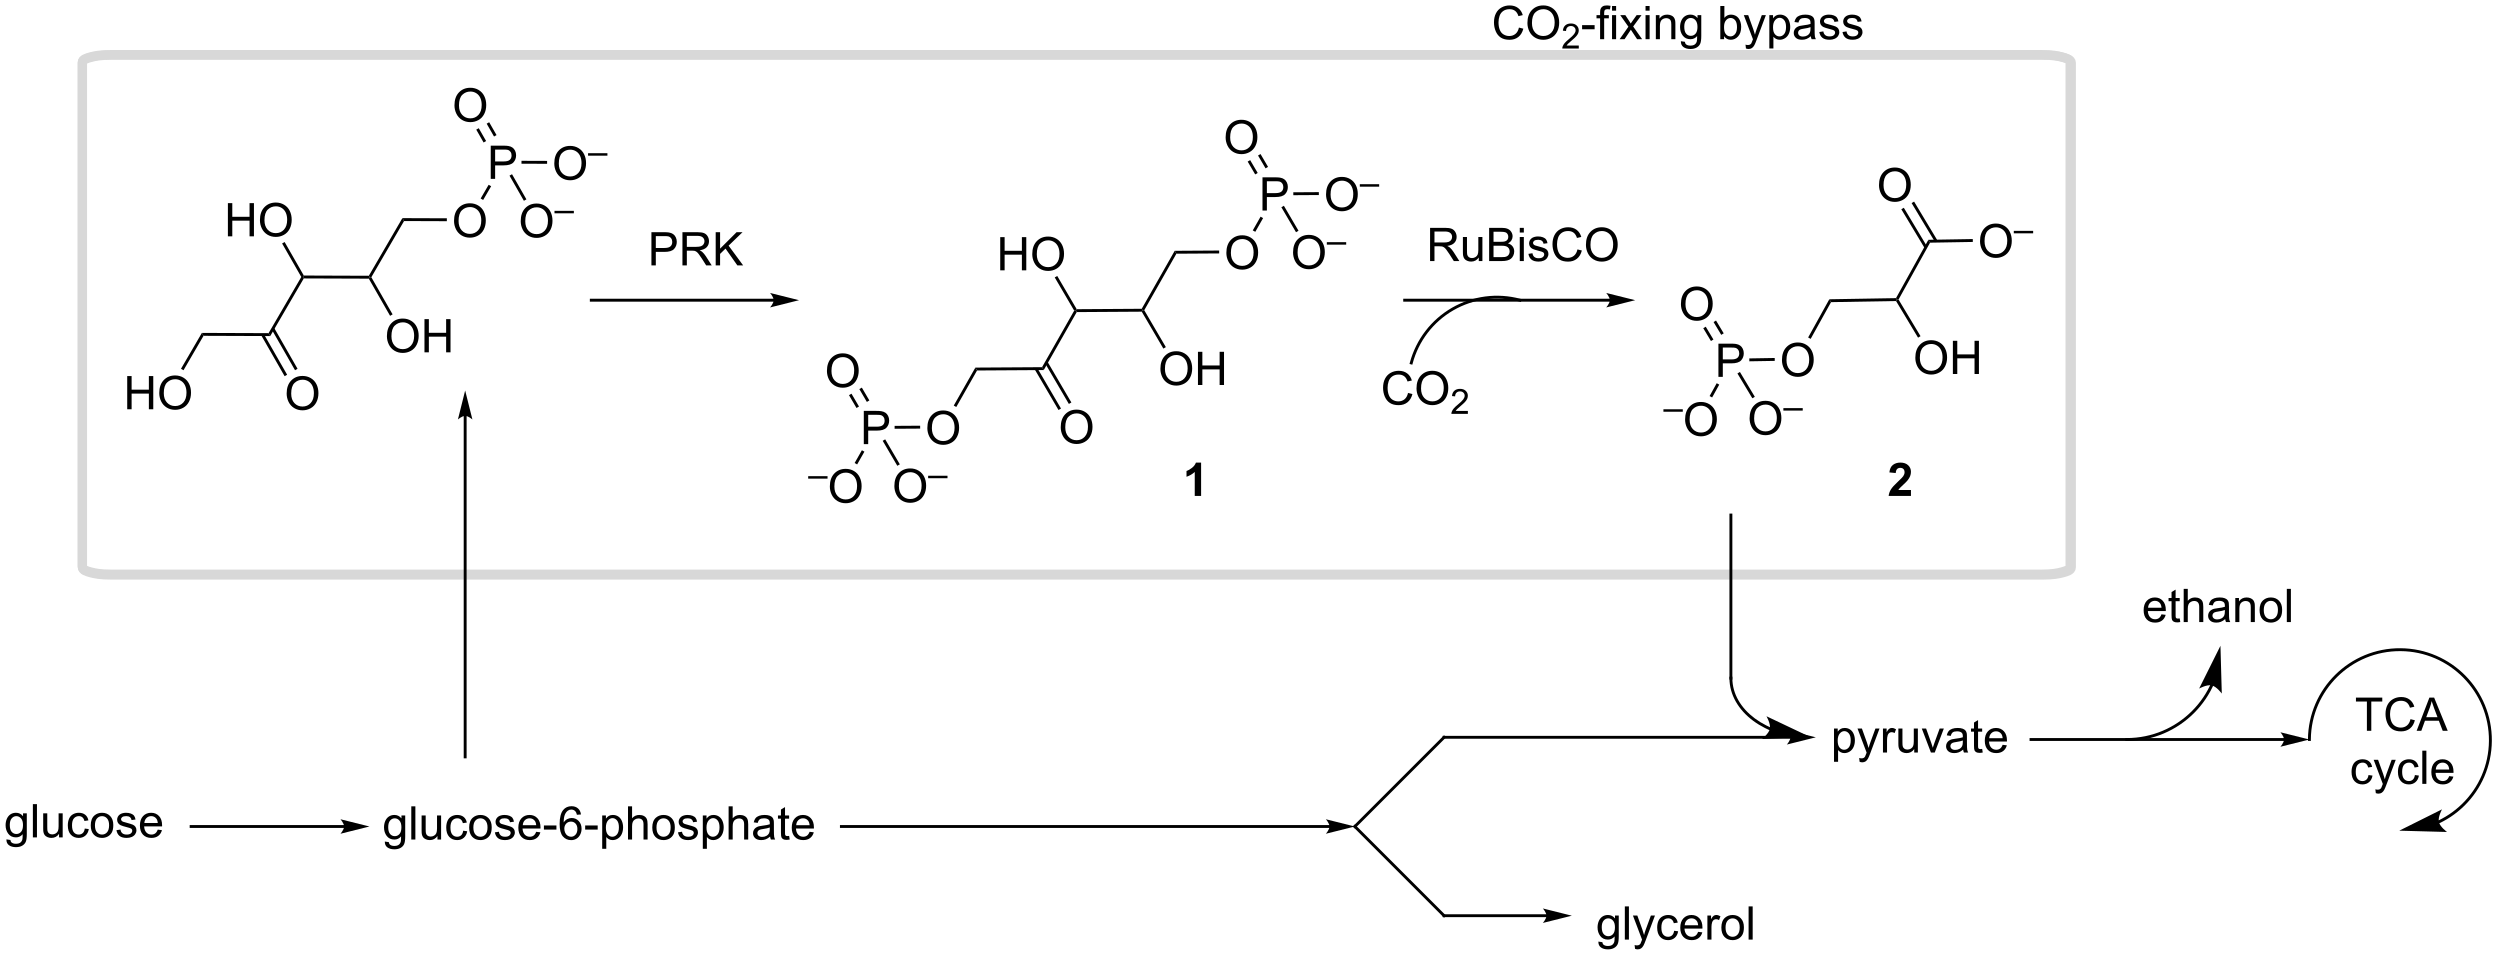 <?xml version="1.0" encoding="UTF-8"?>
<!DOCTYPE svg PUBLIC '-//W3C//DTD SVG 1.0//EN'
          'http://www.w3.org/TR/2001/REC-SVG-20010904/DTD/svg10.dtd'>
<svg stroke-dasharray="none" shape-rendering="auto" xmlns="http://www.w3.org/2000/svg" font-family="'Dialog'" text-rendering="auto" width="591" fill-opacity="1" color-interpolation="auto" color-rendering="auto" preserveAspectRatio="xMidYMid meet" font-size="12px" viewBox="0 0 591 226" fill="black" xmlns:xlink="http://www.w3.org/1999/xlink" stroke="black" image-rendering="auto" stroke-miterlimit="10" stroke-linecap="square" stroke-linejoin="miter" font-style="normal" stroke-width="1" height="226" stroke-dashoffset="0" font-weight="normal" stroke-opacity="1"
><!--Generated by the Batik Graphics2D SVG Generator--><defs id="genericDefs"
  /><g
  ><defs id="defs1"
    ><clipPath clipPathUnits="userSpaceOnUse" id="clipPath1"
      ><path d="M0.911 2.057 L443.94 2.057 L443.94 171.475 L0.911 171.475 L0.911 2.057 Z"
      /></clipPath
      ><clipPath clipPathUnits="userSpaceOnUse" id="clipPath2"
      ><path d="M22.911 111.7 L22.911 276.407 L453.621 276.407 L453.621 111.7 Z"
      /></clipPath
    ></defs
    ><g fill="rgb(216,216,216)" stroke-width="1.6" transform="scale(1.333,1.333) translate(-0.911,-2.057) matrix(1.029,0,0,1.029,-22.655,-112.837)" stroke="rgb(216,216,216)"
    ><path fill="none" d="M208.491 121.159 L374.875 121.159 C376.828 121.159 377.72 121.362 378.411 121.542 C379.101 121.723 379.875 121.956 379.875 122.466 L379.875 209.443 C379.875 209.953 379.101 210.187 378.411 210.367 C377.72 210.548 376.828 210.75 374.875 210.75 L42.107 210.75 C40.154 210.75 39.262 210.548 38.572 210.367 C37.881 210.187 37.107 209.953 37.107 209.443 L37.107 122.466 C37.107 121.956 37.881 121.723 38.572 121.542 C39.262 121.362 40.154 121.159 42.107 121.159 Z" clip-path="url(#clipPath2)"
    /></g
    ><g fill="rgb(216,216,216)" stroke-width="1.6" transform="matrix(1.371,0,0,1.371,-31.421,-153.192)" stroke="rgb(216,216,216)"
    ><path fill="none" d="M208.491 121.159 L374.875 121.159 C376.828 121.159 377.72 121.362 378.411 121.542 C379.101 121.723 379.875 121.956 379.875 122.466 L379.875 209.443 C379.875 209.953 379.101 210.187 378.411 210.367 C377.72 210.548 376.828 210.75 374.875 210.75 L42.107 210.75 C40.154 210.75 39.262 210.548 38.572 210.367 C37.881 210.187 37.107 209.953 37.107 209.443 L37.107 122.466 C37.107 121.956 37.881 121.723 38.572 121.542 C39.262 121.362 40.154 121.159 42.107 121.159 Z" clip-path="url(#clipPath2)"
    /></g
    ><g transform="matrix(1.371,0,0,1.371,-31.421,-153.192)"
    ><path d="M44.854 182.304 L44.854 176.578 L45.612 176.578 L45.612 178.929 L48.588 178.929 L48.588 176.578 L49.346 176.578 L49.346 182.304 L48.588 182.304 L48.588 179.604 L45.612 179.604 L45.612 182.304 L44.854 182.304 ZM50.379 179.515 Q50.379 178.088 51.144 177.284 Q51.91 176.476 53.121 176.476 Q53.912 176.476 54.548 176.856 Q55.186 177.234 55.519 177.911 Q55.855 178.588 55.855 179.447 Q55.855 180.32 55.504 181.007 Q55.152 181.695 54.506 182.049 Q53.863 182.403 53.115 182.403 Q52.308 182.403 51.67 182.013 Q51.035 181.619 50.707 180.945 Q50.379 180.268 50.379 179.515 ZM51.16 179.526 Q51.16 180.562 51.715 181.159 Q52.272 181.752 53.113 181.752 Q53.967 181.752 54.519 181.151 Q55.074 180.549 55.074 179.445 Q55.074 178.744 54.837 178.224 Q54.6 177.703 54.144 177.416 Q53.691 177.127 53.123 177.127 Q52.319 177.127 51.738 177.682 Q51.16 178.234 51.16 179.526 Z" stroke="none" clip-path="url(#clipPath2)"
    /></g
    ><g transform="matrix(1.371,0,0,1.371,-31.421,-153.192)"
    ><path d="M62.214 152.49 L62.214 146.764 L62.972 146.764 L62.972 149.115 L65.948 149.115 L65.948 146.764 L66.706 146.764 L66.706 152.49 L65.948 152.49 L65.948 149.79 L62.972 149.79 L62.972 152.49 L62.214 152.49 ZM67.739 149.701 Q67.739 148.274 68.504 147.47 Q69.27 146.662 70.481 146.662 Q71.273 146.662 71.908 147.042 Q72.546 147.42 72.879 148.097 Q73.215 148.774 73.215 149.633 Q73.215 150.506 72.864 151.193 Q72.512 151.881 71.866 152.235 Q71.223 152.589 70.476 152.589 Q69.668 152.589 69.03 152.199 Q68.395 151.805 68.067 151.131 Q67.739 150.454 67.739 149.701 ZM68.52 149.712 Q68.52 150.748 69.075 151.345 Q69.632 151.938 70.473 151.938 Q71.327 151.938 71.879 151.337 Q72.434 150.735 72.434 149.631 Q72.434 148.93 72.197 148.41 Q71.96 147.889 71.504 147.602 Q71.051 147.313 70.484 147.313 Q69.679 147.313 69.098 147.868 Q68.52 148.42 68.52 149.712 Z" stroke="none" clip-path="url(#clipPath2)"
    /></g
    ><g transform="matrix(1.371,0,0,1.371,-31.421,-153.192)"
    ><path d="M89.634 169.705 Q89.634 168.278 90.399 167.473 Q91.165 166.666 92.376 166.666 Q93.168 166.666 93.803 167.046 Q94.441 167.423 94.774 168.101 Q95.11 168.778 95.11 169.637 Q95.11 170.509 94.759 171.197 Q94.407 171.884 93.761 172.238 Q93.118 172.593 92.371 172.593 Q91.564 172.593 90.925 172.202 Q90.29 171.809 89.962 171.134 Q89.634 170.457 89.634 169.705 ZM90.415 169.715 Q90.415 170.751 90.97 171.348 Q91.527 171.942 92.368 171.942 Q93.222 171.942 93.774 171.34 Q94.329 170.738 94.329 169.634 Q94.329 168.934 94.092 168.413 Q93.855 167.892 93.399 167.606 Q92.946 167.317 92.379 167.317 Q91.574 167.317 90.993 167.871 Q90.415 168.423 90.415 169.715 ZM96.109 172.494 L96.109 166.767 L96.867 166.767 L96.867 169.119 L99.844 169.119 L99.844 166.767 L100.601 166.767 L100.601 172.494 L99.844 172.494 L99.844 169.793 L96.867 169.793 L96.867 172.494 L96.109 172.494 Z" stroke="none" clip-path="url(#clipPath2)"
    /></g
    ><g transform="matrix(1.371,0,0,1.371,-31.421,-153.192)"
    ><path d="M72.347 179.6 Q72.347 178.173 73.113 177.369 Q73.879 176.561 75.089 176.561 Q75.881 176.561 76.516 176.941 Q77.154 177.319 77.488 177.996 Q77.824 178.673 77.824 179.532 Q77.824 180.405 77.472 181.092 Q77.121 181.78 76.475 182.134 Q75.832 182.488 75.084 182.488 Q74.277 182.488 73.639 182.098 Q73.004 181.704 72.675 181.03 Q72.347 180.353 72.347 179.6 ZM73.129 179.611 Q73.129 180.647 73.683 181.244 Q74.24 181.837 75.082 181.837 Q75.936 181.837 76.488 181.236 Q77.043 180.634 77.043 179.53 Q77.043 178.829 76.805 178.309 Q76.569 177.788 76.113 177.501 Q75.66 177.212 75.092 177.212 Q74.287 177.212 73.707 177.767 Q73.129 178.319 73.129 179.611 Z" stroke="none" clip-path="url(#clipPath2)"
    /></g
    ><g transform="matrix(1.371,0,0,1.371,-31.421,-153.192)"
    ><path d="M107.536 142.58 L107.536 136.853 L109.697 136.853 Q110.267 136.853 110.567 136.908 Q110.989 136.978 111.273 137.176 Q111.559 137.371 111.734 137.728 Q111.908 138.082 111.908 138.509 Q111.908 139.239 111.442 139.746 Q110.978 140.252 109.762 140.252 L108.293 140.252 L108.293 142.58 L107.536 142.58 ZM108.293 139.575 L109.775 139.575 Q110.51 139.575 110.817 139.301 Q111.127 139.028 111.127 138.533 Q111.127 138.173 110.945 137.918 Q110.762 137.66 110.465 137.58 Q110.275 137.528 109.76 137.528 L108.293 137.528 L108.293 139.575 Z" stroke="none" clip-path="url(#clipPath2)"
    /></g
    ><g transform="matrix(1.371,0,0,1.371,-31.421,-153.192)"
    ><path d="M101.281 129.91 Q101.281 128.483 102.046 127.678 Q102.812 126.871 104.023 126.871 Q104.815 126.871 105.45 127.251 Q106.088 127.629 106.421 128.306 Q106.757 128.983 106.757 129.842 Q106.757 130.715 106.406 131.402 Q106.054 132.09 105.408 132.444 Q104.765 132.798 104.018 132.798 Q103.21 132.798 102.573 132.407 Q101.937 132.014 101.609 131.34 Q101.281 130.663 101.281 129.91 ZM102.062 129.921 Q102.062 130.957 102.617 131.553 Q103.174 132.147 104.015 132.147 Q104.869 132.147 105.421 131.546 Q105.976 130.944 105.976 129.84 Q105.976 129.139 105.739 128.619 Q105.502 128.098 105.046 127.811 Q104.593 127.522 104.026 127.522 Q103.221 127.522 102.64 128.077 Q102.062 128.629 102.062 129.921 Z" stroke="none" clip-path="url(#clipPath2)"
    /></g
    ><g transform="matrix(1.371,0,0,1.371,-31.421,-153.192)"
    ><path d="M101.207 149.829 Q101.207 148.402 101.973 147.597 Q102.739 146.79 103.95 146.79 Q104.741 146.79 105.377 147.17 Q106.015 147.547 106.348 148.225 Q106.684 148.902 106.684 149.761 Q106.684 150.633 106.332 151.321 Q105.981 152.008 105.335 152.363 Q104.692 152.717 103.944 152.717 Q103.137 152.717 102.499 152.326 Q101.864 151.933 101.535 151.258 Q101.207 150.581 101.207 149.829 ZM101.989 149.839 Q101.989 150.875 102.543 151.472 Q103.1 152.066 103.942 152.066 Q104.796 152.066 105.348 151.464 Q105.903 150.863 105.903 149.758 Q105.903 149.058 105.666 148.537 Q105.429 148.016 104.973 147.73 Q104.52 147.441 103.952 147.441 Q103.147 147.441 102.567 147.995 Q101.989 148.547 101.989 149.839 Z" stroke="none" clip-path="url(#clipPath2)"
    /></g
    ><g transform="matrix(1.371,0,0,1.371,-31.421,-153.192)"
    ><path d="M112.707 149.871 Q112.707 148.444 113.473 147.639 Q114.239 146.832 115.449 146.832 Q116.241 146.832 116.876 147.212 Q117.514 147.59 117.848 148.267 Q118.184 148.944 118.184 149.803 Q118.184 150.676 117.832 151.363 Q117.481 152.051 116.835 152.405 Q116.192 152.759 115.444 152.759 Q114.637 152.759 113.999 152.369 Q113.364 151.975 113.035 151.301 Q112.707 150.624 112.707 149.871 ZM113.489 149.882 Q113.489 150.918 114.043 151.514 Q114.6 152.108 115.442 152.108 Q116.296 152.108 116.848 151.507 Q117.403 150.905 117.403 149.801 Q117.403 149.1 117.166 148.579 Q116.929 148.059 116.473 147.772 Q116.02 147.483 115.452 147.483 Q114.647 147.483 114.067 148.038 Q113.489 148.59 113.489 149.882 Z" stroke="none" clip-path="url(#clipPath2)"
    /></g
    ><g transform="matrix(1.371,0,0,1.371,-31.421,-153.192)"
    ><path d="M118.53 148.518 L118.53 148.093 L121.868 148.093 L121.868 148.518 L118.53 148.518 Z" stroke="none" clip-path="url(#clipPath2)"
    /></g
    ><g transform="matrix(1.371,0,0,1.371,-31.421,-153.192)"
    ><path d="M118.494 139.933 Q118.494 138.506 119.26 137.701 Q120.025 136.894 121.236 136.894 Q122.028 136.894 122.663 137.274 Q123.301 137.652 123.635 138.329 Q123.971 139.006 123.971 139.865 Q123.971 140.738 123.619 141.425 Q123.267 142.113 122.621 142.467 Q121.978 142.821 121.231 142.821 Q120.424 142.821 119.786 142.43 Q119.15 142.037 118.822 141.363 Q118.494 140.686 118.494 139.933 ZM119.275 139.944 Q119.275 140.98 119.83 141.576 Q120.387 142.17 121.228 142.17 Q122.082 142.17 122.635 141.569 Q123.189 140.967 123.189 139.863 Q123.189 139.162 122.952 138.642 Q122.715 138.121 122.26 137.834 Q121.806 137.545 121.239 137.545 Q120.434 137.545 119.853 138.1 Q119.275 138.652 119.275 139.944 Z" stroke="none" clip-path="url(#clipPath2)"
    /></g
    ><g transform="matrix(1.371,0,0,1.371,-31.421,-153.192)"
    ><path d="M124.317 138.58 L124.317 138.155 L127.655 138.155 L127.655 138.58 L124.317 138.58 Z" stroke="none" clip-path="url(#clipPath2)"
    /></g
    ><g transform="matrix(1.371,0,0,1.371,-31.421,-153.192)"
    ><path d="M54.558 175.578 L54.126 175.327 L57.728 169.141 L58.014 169.642 Z" stroke="none" clip-path="url(#clipPath2)"
    /></g
    ><g transform="matrix(1.371,0,0,1.371,-31.421,-153.192)"
    ><path d="M75.303 159.246 L75.158 159.496 L74.869 159.495 L71.563 153.72 L71.997 153.471 Z" stroke="none" clip-path="url(#clipPath2)"
    /></g
    ><g transform="matrix(1.371,0,0,1.371,-31.421,-153.192)"
    ><path d="M75.301 159.746 L75.158 159.496 L75.303 159.246 L86.514 159.288 L86.658 159.538 L86.512 159.788 Z" stroke="none" clip-path="url(#clipPath2)"
    /></g
    ><g transform="matrix(1.371,0,0,1.371,-31.421,-153.192)"
    ><path d="M86.512 159.788 L86.658 159.538 L86.946 159.539 L90.613 165.944 L90.179 166.193 Z" stroke="none" clip-path="url(#clipPath2)"
    /></g
    ><g transform="matrix(1.371,0,0,1.371,-31.421,-153.192)"
    ><path d="M86.946 159.539 L86.658 159.538 L86.514 159.288 L92.301 149.35 L92.588 149.851 Z" stroke="none" clip-path="url(#clipPath2)"
    /></g
    ><g transform="matrix(1.371,0,0,1.371,-31.421,-153.192)"
    ><path d="M67.959 169.554 L71.994 176.602 L72.428 176.354 L68.393 169.305 ZM69.755 168.525 L73.79 175.574 L74.224 175.326 L70.189 168.277 Z" stroke="none" clip-path="url(#clipPath2)"
    /></g
    ><g transform="matrix(1.371,0,0,1.371,-31.421,-153.192)"
    ><path d="M74.869 159.495 L75.158 159.496 L75.301 159.746 L69.514 169.684 L69.228 169.183 Z" stroke="none" clip-path="url(#clipPath2)"
    /></g
    ><g transform="matrix(1.371,0,0,1.371,-31.421,-153.192)"
    ><path d="M58.014 169.642 L57.728 169.141 L69.228 169.183 L69.514 169.684 Z" stroke="none" clip-path="url(#clipPath2)"
    /></g
    ><g transform="matrix(1.371,0,0,1.371,-31.421,-153.192)"
    ><path d="M108.536 135.03 L107.268 132.815 L106.834 133.064 L108.102 135.278 ZM106.739 136.058 L105.471 133.844 L105.037 134.092 L106.305 136.307 Z" stroke="none" clip-path="url(#clipPath2)"
    /></g
    ><g transform="matrix(1.371,0,0,1.371,-31.421,-153.192)"
    ><path d="M107.174 143.6 L107.606 143.852 L106.229 146.215 L105.797 145.964 Z" stroke="none" clip-path="url(#clipPath2)"
    /></g
    ><g transform="matrix(1.371,0,0,1.371,-31.421,-153.192)"
    ><path d="M110.772 142.026 L111.206 141.778 L113.686 146.111 L113.252 146.359 Z" stroke="none" clip-path="url(#clipPath2)"
    /></g
    ><g transform="matrix(1.371,0,0,1.371,-31.421,-153.192)"
    ><path d="M112.838 139.966 L112.84 139.466 L117.256 139.482 L117.254 139.982 Z" stroke="none" clip-path="url(#clipPath2)"
    /></g
    ><g transform="matrix(1.371,0,0,1.371,-31.421,-153.192)"
    ><path d="M92.588 149.851 L92.301 149.35 L99.969 149.378 L99.967 149.878 Z" stroke="none" clip-path="url(#clipPath2)"
    /></g
    ><g transform="matrix(1.371,0,0,1.371,-31.421,-153.192)"
    ><path d="M182.82 185.553 Q182.82 184.126 183.586 183.321 Q184.351 182.514 185.562 182.514 Q186.354 182.514 186.989 182.894 Q187.627 183.272 187.961 183.949 Q188.297 184.626 188.297 185.485 Q188.297 186.357 187.945 187.045 Q187.594 187.732 186.948 188.087 Q186.304 188.441 185.557 188.441 Q184.75 188.441 184.112 188.05 Q183.476 187.657 183.148 186.982 Q182.82 186.305 182.82 185.553 ZM183.601 185.563 Q183.601 186.6 184.156 187.196 Q184.713 187.79 185.554 187.79 Q186.409 187.79 186.961 187.188 Q187.515 186.587 187.515 185.482 Q187.515 184.782 187.279 184.261 Q187.042 183.74 186.586 183.454 Q186.133 183.165 185.565 183.165 Q184.76 183.165 184.179 183.719 Q183.601 184.272 183.601 185.563 Z" stroke="none" clip-path="url(#clipPath2)"
    /></g
    ><g transform="matrix(1.371,0,0,1.371,-31.421,-153.192)"
    ><path d="M195.387 158.355 L195.387 152.628 L196.144 152.628 L196.144 154.98 L199.121 154.98 L199.121 152.628 L199.879 152.628 L199.879 158.355 L199.121 158.355 L199.121 155.654 L196.144 155.654 L196.144 158.355 L195.387 158.355 ZM200.911 155.566 Q200.911 154.139 201.677 153.334 Q202.442 152.527 203.653 152.527 Q204.445 152.527 205.081 152.907 Q205.719 153.285 206.052 153.962 Q206.388 154.639 206.388 155.498 Q206.388 156.37 206.036 157.058 Q205.685 157.745 205.039 158.1 Q204.396 158.454 203.648 158.454 Q202.841 158.454 202.203 158.063 Q201.567 157.67 201.239 156.995 Q200.911 156.319 200.911 155.566 ZM201.692 155.576 Q201.692 156.613 202.247 157.209 Q202.804 157.803 203.646 157.803 Q204.5 157.803 205.052 157.201 Q205.607 156.6 205.607 155.495 Q205.607 154.795 205.37 154.274 Q205.133 153.753 204.677 153.467 Q204.224 153.178 203.656 153.178 Q202.851 153.178 202.271 153.732 Q201.692 154.285 201.692 155.576 Z" stroke="none" clip-path="url(#clipPath2)"
    /></g
    ><g transform="matrix(1.371,0,0,1.371,-31.421,-153.192)"
    ><path d="M223.006 175.338 Q223.006 173.911 223.772 173.106 Q224.537 172.299 225.748 172.299 Q226.54 172.299 227.175 172.679 Q227.813 173.057 228.147 173.734 Q228.483 174.411 228.483 175.27 Q228.483 176.143 228.131 176.83 Q227.779 177.518 227.134 177.872 Q226.49 178.226 225.743 178.226 Q224.936 178.226 224.298 177.835 Q223.662 177.442 223.334 176.768 Q223.006 176.09 223.006 175.338 ZM223.787 175.348 Q223.787 176.385 224.342 176.981 Q224.899 177.575 225.74 177.575 Q226.595 177.575 227.147 176.973 Q227.701 176.372 227.701 175.268 Q227.701 174.567 227.464 174.046 Q227.227 173.525 226.772 173.239 Q226.319 172.95 225.751 172.95 Q224.946 172.95 224.365 173.505 Q223.787 174.057 223.787 175.348 ZM229.481 178.127 L229.481 172.4 L230.239 172.4 L230.239 174.752 L233.216 174.752 L233.216 172.4 L233.974 172.4 L233.974 178.127 L233.216 178.127 L233.216 175.427 L230.239 175.427 L230.239 178.127 L229.481 178.127 Z" stroke="none" clip-path="url(#clipPath2)"
    /></g
    ><g transform="matrix(1.371,0,0,1.371,-31.421,-153.192)"
    ><path d="M205.82 185.407 Q205.82 183.98 206.585 183.175 Q207.351 182.368 208.562 182.368 Q209.353 182.368 209.989 182.748 Q210.627 183.125 210.96 183.803 Q211.296 184.48 211.296 185.339 Q211.296 186.211 210.945 186.899 Q210.593 187.586 209.947 187.94 Q209.304 188.295 208.557 188.295 Q207.749 188.295 207.111 187.904 Q206.476 187.511 206.148 186.836 Q205.82 186.159 205.82 185.407 ZM206.601 185.417 Q206.601 186.453 207.155 187.05 Q207.713 187.644 208.554 187.644 Q209.408 187.644 209.96 187.042 Q210.515 186.44 210.515 185.336 Q210.515 184.636 210.278 184.115 Q210.041 183.594 209.585 183.308 Q209.132 183.019 208.564 183.019 Q207.76 183.019 207.179 183.573 Q206.601 184.125 206.601 185.417 Z" stroke="none" clip-path="url(#clipPath2)"
    /></g
    ><g transform="matrix(1.371,0,0,1.371,-31.421,-153.192)"
    ><path d="M240.608 148.04 L240.608 142.314 L242.769 142.314 Q243.339 142.314 243.639 142.368 Q244.061 142.439 244.345 142.637 Q244.631 142.832 244.805 143.189 Q244.98 143.543 244.98 143.97 Q244.98 144.699 244.514 145.207 Q244.05 145.712 242.834 145.712 L241.365 145.712 L241.365 148.04 L240.608 148.04 ZM241.365 145.035 L242.847 145.035 Q243.582 145.035 243.889 144.762 Q244.199 144.488 244.199 143.993 Q244.199 143.634 244.016 143.379 Q243.834 143.121 243.537 143.04 Q243.347 142.988 242.832 142.988 L241.365 142.988 L241.365 145.035 Z" stroke="none" clip-path="url(#clipPath2)"
    /></g
    ><g transform="matrix(1.371,0,0,1.371,-31.421,-153.192)"
    ><path d="M234.253 135.429 Q234.253 134.002 235.018 133.197 Q235.784 132.39 236.995 132.39 Q237.787 132.39 238.422 132.77 Q239.06 133.147 239.393 133.825 Q239.729 134.502 239.729 135.361 Q239.729 136.233 239.378 136.921 Q239.026 137.608 238.38 137.963 Q237.737 138.317 236.99 138.317 Q236.183 138.317 235.544 137.926 Q234.909 137.533 234.581 136.858 Q234.253 136.181 234.253 135.429 ZM235.034 135.439 Q235.034 136.476 235.589 137.072 Q236.146 137.666 236.987 137.666 Q237.841 137.666 238.393 137.064 Q238.948 136.463 238.948 135.358 Q238.948 134.658 238.711 134.137 Q238.474 133.616 238.018 133.33 Q237.565 133.041 236.998 133.041 Q236.193 133.041 235.612 133.595 Q235.034 134.147 235.034 135.439 Z" stroke="none" clip-path="url(#clipPath2)"
    /></g
    ><g transform="matrix(1.371,0,0,1.371,-31.421,-153.192)"
    ><path d="M234.379 155.347 Q234.379 153.92 235.145 153.115 Q235.911 152.308 237.121 152.308 Q237.913 152.308 238.549 152.688 Q239.187 153.065 239.52 153.743 Q239.856 154.42 239.856 155.279 Q239.856 156.151 239.504 156.839 Q239.153 157.526 238.507 157.881 Q237.864 158.235 237.116 158.235 Q236.309 158.235 235.671 157.844 Q235.036 157.451 234.707 156.776 Q234.379 156.099 234.379 155.347 ZM235.161 155.357 Q235.161 156.394 235.715 156.99 Q236.273 157.584 237.114 157.584 Q237.968 157.584 238.52 156.982 Q239.075 156.381 239.075 155.276 Q239.075 154.576 238.838 154.055 Q238.601 153.534 238.145 153.248 Q237.692 152.959 237.124 152.959 Q236.319 152.959 235.739 153.513 Q235.161 154.065 235.161 155.357 Z" stroke="none" clip-path="url(#clipPath2)"
    /></g
    ><g transform="matrix(1.371,0,0,1.371,-31.421,-153.192)"
    ><path d="M245.879 155.274 Q245.879 153.847 246.645 153.042 Q247.41 152.235 248.621 152.235 Q249.413 152.235 250.048 152.615 Q250.686 152.993 251.02 153.67 Q251.356 154.347 251.356 155.206 Q251.356 156.078 251.004 156.766 Q250.653 157.453 250.007 157.808 Q249.363 158.162 248.616 158.162 Q247.809 158.162 247.171 157.771 Q246.535 157.378 246.207 156.703 Q245.879 156.026 245.879 155.274 ZM246.66 155.284 Q246.66 156.321 247.215 156.917 Q247.772 157.511 248.613 157.511 Q249.468 157.511 250.02 156.909 Q250.574 156.308 250.574 155.203 Q250.574 154.503 250.337 153.982 Q250.1 153.461 249.645 153.175 Q249.191 152.886 248.624 152.886 Q247.819 152.886 247.238 153.44 Q246.66 153.993 246.66 155.284 Z" stroke="none" clip-path="url(#clipPath2)"
    /></g
    ><g transform="matrix(1.371,0,0,1.371,-31.421,-153.192)"
    ><path d="M251.702 153.921 L251.702 153.495 L255.04 153.495 L255.04 153.921 L251.702 153.921 Z" stroke="none" clip-path="url(#clipPath2)"
    /></g
    ><g transform="matrix(1.371,0,0,1.371,-31.421,-153.192)"
    ><path d="M251.566 145.278 Q251.566 143.851 252.331 143.046 Q253.097 142.239 254.308 142.239 Q255.1 142.239 255.735 142.619 Q256.373 142.997 256.706 143.674 Q257.042 144.351 257.042 145.21 Q257.042 146.083 256.691 146.77 Q256.339 147.458 255.693 147.812 Q255.05 148.166 254.303 148.166 Q253.495 148.166 252.857 147.775 Q252.222 147.382 251.894 146.708 Q251.566 146.031 251.566 145.278 ZM252.347 145.289 Q252.347 146.325 252.902 146.921 Q253.459 147.515 254.3 147.515 Q255.154 147.515 255.706 146.914 Q256.261 146.312 256.261 145.208 Q256.261 144.507 256.024 143.987 Q255.787 143.466 255.331 143.179 Q254.878 142.89 254.31 142.89 Q253.506 142.89 252.925 143.445 Q252.347 143.997 252.347 145.289 Z" stroke="none" clip-path="url(#clipPath2)"
    /></g
    ><g transform="matrix(1.371,0,0,1.371,-31.421,-153.192)"
    ><path d="M257.389 143.925 L257.389 143.5 L260.726 143.5 L260.726 143.925 L257.389 143.925 Z" stroke="none" clip-path="url(#clipPath2)"
    /></g
    ><g transform="matrix(1.371,0,0,1.371,-31.421,-153.192)"
    ><path d="M187.808 181.916 L187.373 181.668 L191.098 175.122 L191.39 175.62 Z" stroke="none" clip-path="url(#clipPath2)"
    /></g
    ><g transform="matrix(1.371,0,0,1.371,-31.421,-153.192)"
    ><path d="M208.573 165.052 L208.43 165.303 L208.141 165.304 L204.784 159.574 L205.216 159.321 Z" stroke="none" clip-path="url(#clipPath2)"
    /></g
    ><g transform="matrix(1.371,0,0,1.371,-31.421,-153.192)"
    ><path d="M208.576 165.552 L208.43 165.303 L208.573 165.052 L219.784 164.98 L219.93 165.23 L219.787 165.48 Z" stroke="none" clip-path="url(#clipPath2)"
    /></g
    ><g transform="matrix(1.371,0,0,1.371,-31.421,-153.192)"
    ><path d="M219.787 165.48 L219.93 165.23 L220.219 165.228 L223.946 171.591 L223.515 171.843 Z" stroke="none" clip-path="url(#clipPath2)"
    /></g
    ><g transform="matrix(1.371,0,0,1.371,-31.421,-153.192)"
    ><path d="M220.219 165.228 L219.93 165.23 L219.784 164.98 L225.471 154.985 L225.762 155.483 Z" stroke="none" clip-path="url(#clipPath2)"
    /></g
    ><g transform="matrix(1.371,0,0,1.371,-31.421,-153.192)"
    ><path d="M201.333 175.432 L205.435 182.435 L205.867 182.183 L201.764 175.179 ZM203.119 174.386 L207.221 181.389 L207.653 181.136 L203.55 174.133 Z" stroke="none" clip-path="url(#clipPath2)"
    /></g
    ><g transform="matrix(1.371,0,0,1.371,-31.421,-153.192)"
    ><path d="M208.141 165.304 L208.43 165.303 L208.576 165.552 L202.889 175.547 L202.597 175.049 Z" stroke="none" clip-path="url(#clipPath2)"
    /></g
    ><g transform="matrix(1.371,0,0,1.371,-31.421,-153.192)"
    ><path d="M191.39 175.62 L191.098 175.122 L202.597 175.049 L202.889 175.547 Z" stroke="none" clip-path="url(#clipPath2)"
    /></g
    ><g transform="matrix(1.371,0,0,1.371,-31.421,-153.192)"
    ><path d="M241.567 140.513 L240.271 138.301 L239.839 138.553 L241.136 140.766 ZM239.781 141.56 L238.484 139.347 L238.053 139.6 L239.35 141.813 Z" stroke="none" clip-path="url(#clipPath2)"
    /></g
    ><g transform="matrix(1.371,0,0,1.371,-31.421,-153.192)"
    ><path d="M240.279 149.097 L240.713 149.344 L239.367 151.71 L238.933 151.463 Z" stroke="none" clip-path="url(#clipPath2)"
    /></g
    ><g transform="matrix(1.371,0,0,1.371,-31.421,-153.192)"
    ><path d="M243.864 147.471 L244.296 147.219 L246.819 151.526 L246.388 151.779 Z" stroke="none" clip-path="url(#clipPath2)"
    /></g
    ><g transform="matrix(1.371,0,0,1.371,-31.421,-153.192)"
    ><path d="M245.924 145.395 L245.921 144.895 L250.323 144.868 L250.326 145.368 Z" stroke="none" clip-path="url(#clipPath2)"
    /></g
    ><g transform="matrix(1.371,0,0,1.371,-31.421,-153.192)"
    ><path d="M225.762 155.483 L225.471 154.985 L233.137 154.936 L233.14 155.436 Z" stroke="none" clip-path="url(#clipPath2)"
    /></g
    ><g transform="matrix(1.371,0,0,1.371,-31.421,-153.192)"
    ><path d="M171.862 188.315 L171.862 182.588 L174.023 182.588 Q174.594 182.588 174.893 182.643 Q175.315 182.713 175.599 182.911 Q175.885 183.107 176.06 183.463 Q176.234 183.817 176.234 184.244 Q176.234 184.974 175.768 185.482 Q175.305 185.987 174.089 185.987 L172.62 185.987 L172.62 188.315 L171.862 188.315 ZM172.62 185.31 L174.102 185.31 Q174.836 185.31 175.143 185.036 Q175.453 184.763 175.453 184.268 Q175.453 183.909 175.271 183.653 Q175.089 183.395 174.792 183.315 Q174.602 183.263 174.086 183.263 L172.62 183.263 L172.62 185.31 Z" stroke="none" clip-path="url(#clipPath2)"
    /></g
    ><g transform="matrix(1.371,0,0,1.371,-31.421,-153.192)"
    ><path d="M181.577 185.142 L181.581 185.642 L177.178 185.67 L177.175 185.17 Z" stroke="none" clip-path="url(#clipPath2)"
    /></g
    ><g transform="matrix(1.371,0,0,1.371,-31.421,-153.192)"
    ><path d="M162.272 194.269 L162.272 193.843 L165.61 193.843 L165.61 194.269 L162.272 194.269 Z" stroke="none" clip-path="url(#clipPath2)"
    /></g
    ><g transform="matrix(1.371,0,0,1.371,-31.421,-153.192)"
    ><path d="M166.009 195.621 Q166.009 194.194 166.774 193.39 Q167.54 192.582 168.751 192.582 Q169.543 192.582 170.178 192.963 Q170.816 193.34 171.149 194.017 Q171.485 194.694 171.485 195.554 Q171.485 196.426 171.134 197.113 Q170.782 197.801 170.136 198.155 Q169.493 198.509 168.746 198.509 Q167.938 198.509 167.3 198.119 Q166.665 197.726 166.337 197.051 Q166.009 196.374 166.009 195.621 ZM166.79 195.632 Q166.79 196.668 167.345 197.265 Q167.902 197.858 168.743 197.858 Q169.597 197.858 170.149 197.257 Q170.704 196.655 170.704 195.551 Q170.704 194.851 170.467 194.33 Q170.23 193.809 169.774 193.522 Q169.321 193.233 168.754 193.233 Q167.949 193.233 167.368 193.788 Q166.79 194.34 166.79 195.632 Z" stroke="none" clip-path="url(#clipPath2)"
    /></g
    ><g transform="matrix(1.371,0,0,1.371,-31.421,-153.192)"
    ><path d="M171.533 189.371 L171.968 189.619 L170.715 191.82 L170.281 191.572 Z" stroke="none" clip-path="url(#clipPath2)"
    /></g
    ><g transform="matrix(1.371,0,0,1.371,-31.421,-153.192)"
    ><path d="M177.133 195.548 Q177.133 194.121 177.899 193.317 Q178.665 192.509 179.876 192.509 Q180.667 192.509 181.303 192.889 Q181.941 193.267 182.274 193.944 Q182.61 194.621 182.61 195.481 Q182.61 196.353 182.258 197.041 Q181.907 197.728 181.261 198.082 Q180.618 198.436 179.87 198.436 Q179.063 198.436 178.425 198.046 Q177.79 197.653 177.462 196.978 Q177.133 196.301 177.133 195.548 ZM177.915 195.559 Q177.915 196.595 178.469 197.192 Q179.027 197.785 179.868 197.785 Q180.722 197.785 181.274 197.184 Q181.829 196.582 181.829 195.478 Q181.829 194.778 181.592 194.257 Q181.355 193.736 180.899 193.449 Q180.446 193.16 179.878 193.16 Q179.073 193.16 178.493 193.715 Q177.915 194.267 177.915 195.559 Z" stroke="none" clip-path="url(#clipPath2)"
    /></g
    ><g transform="matrix(1.371,0,0,1.371,-31.421,-153.192)"
    ><path d="M182.956 194.196 L182.956 193.77 L186.294 193.77 L186.294 194.196 L182.956 194.196 Z" stroke="none" clip-path="url(#clipPath2)"
    /></g
    ><g transform="matrix(1.371,0,0,1.371,-31.421,-153.192)"
    ><path d="M175.119 187.746 L175.55 187.493 L178.074 191.801 L177.642 192.054 Z" stroke="none" clip-path="url(#clipPath2)"
    /></g
    ><g transform="matrix(1.371,0,0,1.371,-31.421,-153.192)"
    ><path d="M165.507 175.703 Q165.507 174.276 166.273 173.471 Q167.038 172.664 168.249 172.664 Q169.041 172.664 169.677 173.044 Q170.315 173.422 170.648 174.099 Q170.984 174.776 170.984 175.635 Q170.984 176.508 170.632 177.195 Q170.281 177.883 169.635 178.237 Q168.992 178.591 168.244 178.591 Q167.437 178.591 166.799 178.201 Q166.163 177.807 165.835 177.133 Q165.507 176.456 165.507 175.703 ZM166.288 175.714 Q166.288 176.75 166.843 177.346 Q167.4 177.94 168.242 177.94 Q169.096 177.94 169.648 177.339 Q170.202 176.737 170.202 175.633 Q170.202 174.932 169.966 174.411 Q169.729 173.891 169.273 173.604 Q168.82 173.315 168.252 173.315 Q167.447 173.315 166.867 173.87 Q166.288 174.422 166.288 175.714 Z" stroke="none" clip-path="url(#clipPath2)"
    /></g
    ><g transform="matrix(1.371,0,0,1.371,-31.421,-153.192)"
    ><path d="M172.821 180.788 L171.525 178.575 L171.094 178.828 L172.39 181.041 ZM171.035 181.834 L169.739 179.622 L169.308 179.874 L170.604 182.087 Z" stroke="none" clip-path="url(#clipPath2)"
    /></g
    ><g transform="matrix(1.371,0,0,1.371,-31.421,-153.192)"
    ><path d="M353.176 173.436 Q353.176 172.009 353.941 171.204 Q354.707 170.397 355.918 170.397 Q356.71 170.397 357.345 170.777 Q357.983 171.155 358.316 171.832 Q358.652 172.509 358.652 173.368 Q358.652 174.241 358.301 174.928 Q357.949 175.616 357.303 175.97 Q356.66 176.324 355.913 176.324 Q355.105 176.324 354.467 175.933 Q353.832 175.54 353.504 174.866 Q353.176 174.189 353.176 173.436 ZM353.957 173.446 Q353.957 174.483 354.512 175.079 Q355.069 175.673 355.91 175.673 Q356.764 175.673 357.316 175.071 Q357.871 174.47 357.871 173.366 Q357.871 172.665 357.634 172.144 Q357.397 171.623 356.941 171.337 Q356.488 171.048 355.921 171.048 Q355.116 171.048 354.535 171.603 Q353.957 172.155 353.957 173.446 ZM359.651 176.225 L359.651 170.498 L360.409 170.498 L360.409 172.85 L363.385 172.85 L363.385 170.498 L364.143 170.498 L364.143 176.225 L363.385 176.225 L363.385 173.524 L360.409 173.524 L360.409 176.225 L359.651 176.225 Z" stroke="none" clip-path="url(#clipPath2)"
    /></g
    ><g transform="matrix(1.371,0,0,1.371,-31.421,-153.192)"
    ><path d="M330.179 173.831 Q330.179 172.404 330.945 171.6 Q331.71 170.792 332.921 170.792 Q333.713 170.792 334.348 171.173 Q334.986 171.55 335.32 172.227 Q335.656 172.904 335.656 173.764 Q335.656 174.636 335.304 175.324 Q334.953 176.011 334.307 176.365 Q333.663 176.72 332.916 176.72 Q332.109 176.72 331.471 176.329 Q330.835 175.936 330.507 175.261 Q330.179 174.584 330.179 173.831 ZM330.96 173.842 Q330.96 174.878 331.515 175.475 Q332.072 176.068 332.913 176.068 Q333.768 176.068 334.32 175.467 Q334.875 174.865 334.875 173.761 Q334.875 173.061 334.637 172.54 Q334.401 172.019 333.945 171.732 Q333.492 171.443 332.924 171.443 Q332.119 171.443 331.538 171.998 Q330.96 172.55 330.96 173.842 Z" stroke="none" clip-path="url(#clipPath2)"
    /></g
    ><g transform="matrix(1.371,0,0,1.371,-31.421,-153.192)"
    ><path d="M346.913 143.661 Q346.913 142.234 347.678 141.43 Q348.444 140.622 349.655 140.622 Q350.447 140.622 351.082 141.002 Q351.72 141.38 352.053 142.057 Q352.389 142.734 352.389 143.594 Q352.389 144.466 352.038 145.154 Q351.686 145.841 351.04 146.195 Q350.397 146.549 349.65 146.549 Q348.842 146.549 348.204 146.159 Q347.569 145.766 347.241 145.091 Q346.913 144.414 346.913 143.661 ZM347.694 143.672 Q347.694 144.708 348.249 145.305 Q348.806 145.898 349.647 145.898 Q350.501 145.898 351.053 145.297 Q351.608 144.695 351.608 143.591 Q351.608 142.891 351.371 142.37 Q351.134 141.849 350.678 141.562 Q350.225 141.273 349.658 141.273 Q348.853 141.273 348.272 141.828 Q347.694 142.38 347.694 143.672 Z" stroke="none" clip-path="url(#clipPath2)"
    /></g
    ><g transform="matrix(1.371,0,0,1.371,-31.421,-153.192)"
    ><path d="M364.332 153.322 Q364.332 151.895 365.097 151.091 Q365.863 150.284 367.074 150.284 Q367.865 150.284 368.501 150.664 Q369.139 151.041 369.472 151.718 Q369.808 152.395 369.808 153.255 Q369.808 154.127 369.457 154.815 Q369.105 155.502 368.459 155.856 Q367.816 156.211 367.068 156.211 Q366.261 156.211 365.623 155.82 Q364.988 155.427 364.66 154.752 Q364.332 154.075 364.332 153.322 ZM365.113 153.333 Q365.113 154.369 365.668 154.966 Q366.225 155.56 367.066 155.56 Q367.92 155.56 368.472 154.958 Q369.027 154.356 369.027 153.252 Q369.027 152.552 368.79 152.031 Q368.553 151.51 368.097 151.224 Q367.644 150.935 367.076 150.935 Q366.272 150.935 365.691 151.489 Q365.113 152.041 365.113 153.333 Z" stroke="none" clip-path="url(#clipPath2)"
    /></g
    ><g transform="matrix(1.371,0,0,1.371,-31.421,-153.192)"
    ><path d="M370.154 151.97 L370.154 151.544 L373.492 151.544 L373.492 151.97 L370.154 151.97 Z" stroke="none" clip-path="url(#clipPath2)"
    /></g
    ><g transform="matrix(1.371,0,0,1.371,-31.421,-153.192)"
    ><path d="M319.223 176.718 L319.223 170.992 L321.384 170.992 Q321.954 170.992 322.254 171.046 Q322.676 171.117 322.959 171.315 Q323.246 171.51 323.42 171.867 Q323.595 172.221 323.595 172.648 Q323.595 173.377 323.129 173.885 Q322.665 174.39 321.449 174.39 L319.98 174.39 L319.98 176.718 L319.223 176.718 ZM319.98 173.713 L321.462 173.713 Q322.196 173.713 322.504 173.44 Q322.814 173.166 322.814 172.671 Q322.814 172.312 322.631 172.057 Q322.449 171.799 322.152 171.718 Q321.962 171.666 321.446 171.666 L319.98 171.666 L319.98 173.713 Z" stroke="none" clip-path="url(#clipPath2)"
    /></g
    ><g transform="matrix(1.371,0,0,1.371,-31.421,-153.192)"
    ><path d="M312.76 164.17 Q312.76 162.743 313.526 161.938 Q314.292 161.131 315.503 161.131 Q316.294 161.131 316.93 161.511 Q317.568 161.889 317.901 162.566 Q318.237 163.243 318.237 164.102 Q318.237 164.975 317.885 165.662 Q317.534 166.35 316.888 166.704 Q316.245 167.058 315.497 167.058 Q314.69 167.058 314.052 166.667 Q313.417 166.274 313.089 165.6 Q312.76 164.923 312.76 164.17 ZM313.542 164.181 Q313.542 165.217 314.096 165.813 Q314.654 166.407 315.495 166.407 Q316.349 166.407 316.901 165.806 Q317.456 165.204 317.456 164.1 Q317.456 163.399 317.219 162.879 Q316.982 162.358 316.526 162.071 Q316.073 161.782 315.505 161.782 Q314.7 161.782 314.12 162.337 Q313.542 162.889 313.542 164.181 Z" stroke="none" clip-path="url(#clipPath2)"
    /></g
    ><g transform="matrix(1.371,0,0,1.371,-31.421,-153.192)"
    ><path d="M309.741 182.733 L309.741 182.307 L313.079 182.307 L313.079 182.733 L309.741 182.733 Z" stroke="none" clip-path="url(#clipPath2)"
    /></g
    ><g transform="matrix(1.371,0,0,1.371,-31.421,-153.192)"
    ><path d="M313.478 184.086 Q313.478 182.659 314.244 181.854 Q315.009 181.047 316.22 181.047 Q317.012 181.047 317.647 181.427 Q318.285 181.805 318.619 182.482 Q318.954 183.159 318.954 184.018 Q318.954 184.891 318.603 185.578 Q318.251 186.266 317.606 186.62 Q316.962 186.974 316.215 186.974 Q315.408 186.974 314.77 186.583 Q314.134 186.19 313.806 185.516 Q313.478 184.838 313.478 184.086 ZM314.259 184.096 Q314.259 185.133 314.814 185.729 Q315.371 186.323 316.212 186.323 Q317.067 186.323 317.619 185.721 Q318.173 185.12 318.173 184.016 Q318.173 183.315 317.936 182.794 Q317.699 182.273 317.244 181.987 Q316.79 181.698 316.223 181.698 Q315.418 181.698 314.837 182.252 Q314.259 182.805 314.259 184.096 Z" stroke="none" clip-path="url(#clipPath2)"
    /></g
    ><g transform="matrix(1.371,0,0,1.371,-31.421,-153.192)"
    ><path d="M324.601 183.888 Q324.601 182.461 325.367 181.656 Q326.132 180.849 327.343 180.849 Q328.135 180.849 328.771 181.229 Q329.409 181.607 329.742 182.284 Q330.078 182.961 330.078 183.82 Q330.078 184.693 329.726 185.38 Q329.375 186.068 328.729 186.422 Q328.086 186.776 327.338 186.776 Q326.531 186.776 325.893 186.385 Q325.257 185.992 324.929 185.318 Q324.601 184.641 324.601 183.888 ZM325.382 183.899 Q325.382 184.935 325.937 185.531 Q326.494 186.125 327.336 186.125 Q328.19 186.125 328.742 185.524 Q329.296 184.922 329.296 183.818 Q329.296 183.117 329.06 182.596 Q328.823 182.076 328.367 181.789 Q327.914 181.5 327.346 181.5 Q326.541 181.5 325.961 182.055 Q325.382 182.607 325.382 183.899 Z" stroke="none" clip-path="url(#clipPath2)"
    /></g
    ><g transform="matrix(1.371,0,0,1.371,-31.421,-153.192)"
    ><path d="M330.424 182.535 L330.424 182.109 L333.762 182.109 L333.762 182.535 L330.424 182.535 Z" stroke="none" clip-path="url(#clipPath2)"
    /></g
    ><g transform="matrix(1.371,0,0,1.371,-31.421,-153.192)"
    ><path d="M355.422 153.087 L355.719 153.582 L350.281 163.386 L349.992 163.391 L349.844 163.144 Z" stroke="none" clip-path="url(#clipPath2)"
    /></g
    ><g transform="matrix(1.371,0,0,1.371,-31.421,-153.192)"
    ><path d="M349.852 163.643 L349.992 163.391 L350.281 163.386 L354.074 169.703 L353.646 169.96 Z" stroke="none" clip-path="url(#clipPath2)"
    /></g
    ><g transform="matrix(1.371,0,0,1.371,-31.421,-153.192)"
    ><path d="M349.844 163.144 L349.992 163.391 L349.852 163.643 L338.643 163.836 L338.345 163.341 Z" stroke="none" clip-path="url(#clipPath2)"
    /></g
    ><g transform="matrix(1.371,0,0,1.371,-31.421,-153.192)"
    ><path d="M338.345 163.341 L338.643 163.836 L335.13 170.169 L334.693 169.927 Z" stroke="none" clip-path="url(#clipPath2)"
    /></g
    ><g transform="matrix(1.371,0,0,1.371,-31.421,-153.192)"
    ><path d="M356.979 153.185 L352.964 146.498 L352.535 146.755 L356.551 153.442 ZM355.205 154.251 L351.189 147.564 L350.76 147.821 L354.776 154.508 Z" stroke="none" clip-path="url(#clipPath2)"
    /></g
    ><g transform="matrix(1.371,0,0,1.371,-31.421,-153.192)"
    ><path d="M355.719 153.582 L355.422 153.087 L363.084 152.955 L363.092 153.455 Z" stroke="none" clip-path="url(#clipPath2)"
    /></g
    ><g transform="matrix(1.371,0,0,1.371,-31.421,-153.192)"
    ><path d="M320.138 169.216 L318.811 167.007 L318.383 167.264 L319.709 169.474 ZM318.363 170.282 L317.037 168.072 L316.608 168.33 L317.935 170.539 Z" stroke="none" clip-path="url(#clipPath2)"
    /></g
    ><g transform="matrix(1.371,0,0,1.371,-31.421,-153.192)"
    ><path d="M318.929 177.815 L319.366 178.057 L318.139 180.269 L317.702 180.027 Z" stroke="none" clip-path="url(#clipPath2)"
    /></g
    ><g transform="matrix(1.371,0,0,1.371,-31.421,-153.192)"
    ><path d="M322.501 176.133 L322.93 175.875 L325.5 180.155 L325.071 180.412 Z" stroke="none" clip-path="url(#clipPath2)"
    /></g
    ><g transform="matrix(1.371,0,0,1.371,-31.421,-153.192)"
    ><path d="M328.931 173.464 L328.94 173.964 L324.554 174.039 L324.546 173.539 Z" stroke="none" clip-path="url(#clipPath2)"
    /></g
    ><g transform="matrix(1.371,0,0,1.371,-31.421,-153.192)"
    ><path d="M156.322 163.25 L124.875 163.25 L124.625 163.25 L124.625 163.75 L124.875 163.75 L156.322 163.75 L156.572 163.75 L156.572 163.25 L156.322 163.25 ZM160.697 163.5 L155.697 162.25 C155.697 162.25 156.322 162.953 156.322 163.5 C156.322 164.047 155.697 164.75 155.697 164.75 Z" stroke="none" clip-path="url(#clipPath2)"
    /></g
    ><g transform="matrix(1.371,0,0,1.371,-31.421,-153.192)"
    ><path d="M300.5 163.25 L265.125 163.25 L264.875 163.25 L264.875 163.75 L265.125 163.75 L300.5 163.75 L300.75 163.75 L300.75 163.25 L300.5 163.25 ZM304.875 163.5 L299.875 162.25 C299.875 162.25 300.5 162.953 300.5 163.5 C300.5 164.047 299.875 164.75 299.875 164.75 Z" stroke="none" clip-path="url(#clipPath2)"
    /></g
    ><g transform="matrix(1.371,0,0,1.371,-31.421,-153.192)"
    ><path d="M135.242 157.5 L135.242 151.773 L137.404 151.773 Q137.974 151.773 138.273 151.828 Q138.695 151.898 138.979 152.096 Q139.266 152.292 139.44 152.648 Q139.615 153.003 139.615 153.43 Q139.615 154.159 139.148 154.667 Q138.685 155.172 137.469 155.172 L136 155.172 L136 157.5 L135.242 157.5 ZM136 154.495 L137.482 154.495 Q138.216 154.495 138.523 154.221 Q138.833 153.948 138.833 153.453 Q138.833 153.094 138.651 152.839 Q138.469 152.581 138.172 152.5 Q137.982 152.448 137.466 152.448 L136 152.448 L136 154.495 ZM140.591 157.5 L140.591 151.773 L143.13 151.773 Q143.896 151.773 144.294 151.927 Q144.693 152.081 144.93 152.471 Q145.169 152.862 145.169 153.336 Q145.169 153.945 144.773 154.365 Q144.38 154.781 143.555 154.893 Q143.857 155.039 144.013 155.18 Q144.344 155.484 144.641 155.94 L145.638 157.5 L144.685 157.5 L143.927 156.307 Q143.594 155.792 143.378 155.518 Q143.164 155.245 142.995 155.135 Q142.826 155.026 142.648 154.984 Q142.521 154.956 142.227 154.956 L141.349 154.956 L141.349 157.5 L140.591 157.5 ZM141.349 154.299 L142.977 154.299 Q143.497 154.299 143.789 154.193 Q144.083 154.086 144.234 153.849 Q144.388 153.612 144.388 153.336 Q144.388 152.93 144.091 152.669 Q143.797 152.406 143.161 152.406 L141.349 152.406 L141.349 154.299 ZM146.324 157.5 L146.324 151.773 L147.082 151.773 L147.082 154.612 L149.926 151.773 L150.954 151.773 L148.551 154.094 L151.059 157.5 L150.059 157.5 L148.019 154.602 L147.082 155.516 L147.082 157.5 L146.324 157.5 Z" stroke="none" clip-path="url(#clipPath2)"
    /></g
    ><g transform="matrix(1.371,0,0,1.371,-31.421,-153.192)"
    ><path d="M269.505 156.75 L269.505 151.023 L272.044 151.023 Q272.81 151.023 273.208 151.177 Q273.607 151.331 273.844 151.721 Q274.083 152.112 274.083 152.586 Q274.083 153.195 273.688 153.615 Q273.294 154.031 272.469 154.143 Q272.771 154.289 272.927 154.43 Q273.258 154.734 273.555 155.19 L274.552 156.75 L273.599 156.75 L272.841 155.557 Q272.508 155.042 272.292 154.768 Q272.078 154.495 271.909 154.385 Q271.74 154.276 271.562 154.234 Q271.435 154.206 271.141 154.206 L270.263 154.206 L270.263 156.75 L269.505 156.75 ZM270.263 153.549 L271.891 153.549 Q272.411 153.549 272.703 153.443 Q272.997 153.336 273.148 153.099 Q273.302 152.862 273.302 152.586 Q273.302 152.18 273.005 151.919 Q272.711 151.656 272.075 151.656 L270.263 151.656 L270.263 153.549 ZM277.9 156.75 L277.9 156.141 Q277.415 156.844 276.582 156.844 Q276.215 156.844 275.897 156.703 Q275.579 156.562 275.423 156.349 Q275.269 156.135 275.207 155.828 Q275.165 155.62 275.165 155.172 L275.165 152.602 L275.868 152.602 L275.868 154.901 Q275.868 155.453 275.91 155.643 Q275.978 155.922 276.191 156.081 Q276.408 156.237 276.723 156.237 Q277.04 156.237 277.316 156.076 Q277.595 155.914 277.71 155.635 Q277.824 155.354 277.824 154.823 L277.824 152.602 L278.527 152.602 L278.527 156.75 L277.9 156.75 ZM279.688 156.75 L279.688 151.023 L281.836 151.023 Q282.492 151.023 282.888 151.198 Q283.286 151.37 283.51 151.732 Q283.734 152.094 283.734 152.487 Q283.734 152.854 283.534 153.18 Q283.336 153.503 282.935 153.703 Q283.453 153.854 283.732 154.221 Q284.013 154.589 284.013 155.089 Q284.013 155.492 283.841 155.839 Q283.672 156.182 283.422 156.37 Q283.172 156.557 282.794 156.654 Q282.419 156.75 281.872 156.75 L279.688 156.75 ZM280.445 153.43 L281.685 153.43 Q282.188 153.43 282.406 153.362 Q282.695 153.276 282.841 153.078 Q282.99 152.878 282.99 152.578 Q282.99 152.292 282.852 152.076 Q282.716 151.859 282.461 151.779 Q282.208 151.698 281.591 151.698 L280.445 151.698 L280.445 153.43 ZM280.445 156.073 L281.872 156.073 Q282.24 156.073 282.388 156.047 Q282.648 156 282.823 155.891 Q283 155.781 283.112 155.573 Q283.227 155.362 283.227 155.089 Q283.227 154.768 283.062 154.534 Q282.898 154.297 282.607 154.201 Q282.318 154.104 281.771 154.104 L280.445 154.104 L280.445 156.073 ZM284.969 151.831 L284.969 151.023 L285.672 151.023 L285.672 151.831 L284.969 151.831 ZM284.969 156.75 L284.969 152.602 L285.672 152.602 L285.672 156.75 L284.969 156.75 ZM286.462 155.51 L287.158 155.401 Q287.215 155.82 287.483 156.044 Q287.751 156.266 288.231 156.266 Q288.715 156.266 288.949 156.068 Q289.184 155.87 289.184 155.604 Q289.184 155.367 288.978 155.229 Q288.832 155.135 288.259 154.992 Q287.486 154.797 287.186 154.654 Q286.887 154.51 286.733 154.26 Q286.579 154.008 286.579 153.703 Q286.579 153.424 286.704 153.19 Q286.832 152.953 287.051 152.797 Q287.215 152.674 287.499 152.591 Q287.783 152.508 288.106 152.508 Q288.595 152.508 288.962 152.648 Q289.332 152.789 289.507 153.029 Q289.684 153.268 289.751 153.672 L289.064 153.766 Q289.017 153.445 288.79 153.266 Q288.566 153.086 288.158 153.086 Q287.673 153.086 287.465 153.247 Q287.259 153.406 287.259 153.62 Q287.259 153.758 287.345 153.867 Q287.431 153.979 287.613 154.055 Q287.72 154.094 288.236 154.234 Q288.981 154.432 289.275 154.56 Q289.572 154.688 289.738 154.93 Q289.908 155.172 289.908 155.531 Q289.908 155.883 289.702 156.193 Q289.496 156.503 289.108 156.674 Q288.723 156.844 288.236 156.844 Q287.426 156.844 287.001 156.508 Q286.579 156.172 286.462 155.51 ZM294.918 154.742 L295.676 154.932 Q295.439 155.867 294.819 156.359 Q294.199 156.849 293.306 156.849 Q292.379 156.849 291.798 156.471 Q291.22 156.094 290.915 155.38 Q290.613 154.664 290.613 153.844 Q290.613 152.948 290.954 152.284 Q291.298 151.617 291.928 151.271 Q292.559 150.924 293.316 150.924 Q294.176 150.924 294.762 151.362 Q295.348 151.799 295.579 152.594 L294.832 152.768 Q294.634 152.143 294.254 151.859 Q293.876 151.573 293.301 151.573 Q292.642 151.573 292.197 151.891 Q291.754 152.206 291.574 152.74 Q291.394 153.273 291.394 153.839 Q291.394 154.57 291.608 155.115 Q291.822 155.659 292.269 155.93 Q292.72 156.198 293.243 156.198 Q293.879 156.198 294.319 155.831 Q294.762 155.464 294.918 154.742 ZM296.38 153.961 Q296.38 152.534 297.146 151.729 Q297.911 150.922 299.122 150.922 Q299.914 150.922 300.55 151.302 Q301.188 151.68 301.521 152.357 Q301.857 153.034 301.857 153.893 Q301.857 154.766 301.505 155.453 Q301.154 156.141 300.508 156.495 Q299.865 156.849 299.117 156.849 Q298.31 156.849 297.672 156.458 Q297.036 156.065 296.708 155.391 Q296.38 154.714 296.38 153.961 ZM297.161 153.971 Q297.161 155.008 297.716 155.604 Q298.273 156.198 299.115 156.198 Q299.969 156.198 300.521 155.596 Q301.075 154.995 301.075 153.891 Q301.075 153.19 300.839 152.669 Q300.602 152.148 300.146 151.862 Q299.693 151.573 299.125 151.573 Q298.32 151.573 297.74 152.128 Q297.161 152.68 297.161 153.971 Z" stroke="none" clip-path="url(#clipPath2)"
    /></g
    ><g transform="matrix(1.371,0,0,1.371,-31.421,-153.192)"
    ><path d="M265.703 179.492 L266.461 179.682 Q266.224 180.617 265.604 181.109 Q264.984 181.599 264.091 181.599 Q263.164 181.599 262.583 181.221 Q262.005 180.844 261.7 180.13 Q261.398 179.414 261.398 178.594 Q261.398 177.698 261.74 177.034 Q262.083 176.367 262.714 176.021 Q263.344 175.674 264.102 175.674 Q264.961 175.674 265.547 176.112 Q266.133 176.549 266.365 177.344 L265.617 177.518 Q265.419 176.893 265.039 176.609 Q264.661 176.323 264.086 176.323 Q263.427 176.323 262.982 176.641 Q262.539 176.956 262.359 177.49 Q262.18 178.023 262.18 178.589 Q262.18 179.32 262.393 179.865 Q262.607 180.409 263.055 180.68 Q263.505 180.948 264.029 180.948 Q264.664 180.948 265.104 180.581 Q265.547 180.214 265.703 179.492 ZM267.165 178.711 Q267.165 177.284 267.931 176.479 Q268.697 175.672 269.908 175.672 Q270.699 175.672 271.335 176.052 Q271.973 176.43 272.306 177.107 Q272.642 177.784 272.642 178.643 Q272.642 179.516 272.29 180.203 Q271.939 180.891 271.293 181.245 Q270.65 181.599 269.902 181.599 Q269.095 181.599 268.457 181.208 Q267.822 180.815 267.493 180.141 Q267.165 179.464 267.165 178.711 ZM267.947 178.721 Q267.947 179.758 268.501 180.354 Q269.059 180.948 269.9 180.948 Q270.754 180.948 271.306 180.346 Q271.861 179.745 271.861 178.641 Q271.861 177.94 271.624 177.419 Q271.387 176.898 270.931 176.612 Q270.478 176.323 269.91 176.323 Q269.106 176.323 268.525 176.878 Q267.947 177.43 267.947 178.721 Z" stroke="none" clip-path="url(#clipPath2)"
    /></g
    ><g transform="matrix(1.371,0,0,1.371,-31.421,-153.192)"
    ><path d="M276.022 182.592 L276.022 183.1 L273.182 183.1 Q273.176 182.909 273.244 182.733 Q273.352 182.444 273.59 182.162 Q273.83 181.881 274.281 181.512 Q274.981 180.938 275.227 180.602 Q275.473 180.266 275.473 179.967 Q275.473 179.655 275.248 179.44 Q275.025 179.223 274.664 179.223 Q274.283 179.223 274.055 179.452 Q273.826 179.68 273.824 180.084 L273.281 180.03 Q273.338 179.422 273.701 179.106 Q274.065 178.787 274.676 178.787 Q275.295 178.787 275.654 179.131 Q276.016 179.473 276.016 179.979 Q276.016 180.237 275.91 180.487 Q275.805 180.735 275.559 181.01 Q275.315 181.286 274.746 181.766 Q274.272 182.165 274.137 182.307 Q274.002 182.45 273.914 182.592 L276.022 182.592 Z" stroke="none" clip-path="url(#clipPath2)"
    /></g
    ><g transform="matrix(1.371,0,0,1.371,-31.421,-153.192)"
    ><path d="M285.064 163.258 C281.082 162.191 276.838 162.75 273.267 164.812 L273.051 164.936 L273.301 165.37 L273.517 165.245 C276.973 163.249 281.081 162.709 284.935 163.742 L285.177 163.806 L285.306 163.323 L285.064 163.258 ZM273.267 164.812 C271.482 165.842 269.938 167.207 268.707 168.811 C267.475 170.416 266.557 172.261 266.023 174.252 L265.959 174.494 L266.442 174.623 L266.507 174.381 C267.023 172.454 267.912 170.668 269.103 169.116 C270.295 167.563 271.789 166.243 273.517 165.245 L273.734 165.12 L273.484 164.687 L273.267 164.812 Z" stroke="none" clip-path="url(#clipPath2)"
    /></g
    ><g transform="matrix(1.371,0,0,1.371,-31.421,-153.192)"
    ><path d="M24.023 256.469 L24.708 256.57 Q24.75 256.888 24.945 257.031 Q25.208 257.227 25.662 257.227 Q26.148 257.227 26.414 257.031 Q26.68 256.836 26.773 256.484 Q26.828 256.271 26.826 255.581 Q26.365 256.125 25.677 256.125 Q24.82 256.125 24.352 255.508 Q23.883 254.891 23.883 254.026 Q23.883 253.432 24.096 252.932 Q24.312 252.43 24.721 252.156 Q25.13 251.883 25.68 251.883 Q26.414 251.883 26.891 252.477 L26.891 251.977 L27.539 251.977 L27.539 255.562 Q27.539 256.531 27.341 256.935 Q27.146 257.341 26.716 257.575 Q26.289 257.81 25.664 257.81 Q24.922 257.81 24.463 257.474 Q24.008 257.141 24.023 256.469 ZM24.607 253.977 Q24.607 254.792 24.93 255.167 Q25.255 255.542 25.742 255.542 Q26.227 255.542 26.555 255.169 Q26.883 254.797 26.883 254 Q26.883 253.237 26.544 252.852 Q26.208 252.464 25.732 252.464 Q25.263 252.464 24.935 252.846 Q24.607 253.227 24.607 253.977 ZM28.587 256.125 L28.587 250.398 L29.29 250.398 L29.29 256.125 L28.587 256.125 ZM33.099 256.125 L33.099 255.516 Q32.615 256.219 31.781 256.219 Q31.414 256.219 31.096 256.078 Q30.779 255.938 30.622 255.724 Q30.469 255.51 30.406 255.203 Q30.365 254.995 30.365 254.547 L30.365 251.977 L31.068 251.977 L31.068 254.276 Q31.068 254.828 31.109 255.018 Q31.177 255.297 31.391 255.456 Q31.607 255.612 31.922 255.612 Q32.24 255.612 32.516 255.451 Q32.794 255.289 32.909 255.01 Q33.023 254.729 33.023 254.198 L33.023 251.977 L33.727 251.977 L33.727 256.125 L33.099 256.125 ZM37.535 254.604 L38.228 254.695 Q38.113 255.409 37.647 255.815 Q37.181 256.219 36.501 256.219 Q35.65 256.219 35.132 255.661 Q34.613 255.104 34.613 254.065 Q34.613 253.393 34.835 252.891 Q35.059 252.385 35.514 252.135 Q35.97 251.883 36.504 251.883 Q37.181 251.883 37.611 252.224 Q38.04 252.565 38.16 253.195 L37.478 253.299 Q37.379 252.883 37.132 252.672 Q36.884 252.461 36.533 252.461 Q36.001 252.461 35.668 252.841 Q35.337 253.221 35.337 254.047 Q35.337 254.883 35.658 255.263 Q35.978 255.641 36.493 255.641 Q36.908 255.641 37.184 255.388 Q37.462 255.133 37.535 254.604 ZM38.566 254.049 Q38.566 252.898 39.207 252.344 Q39.743 251.883 40.512 251.883 Q41.368 251.883 41.91 252.443 Q42.454 253.003 42.454 253.992 Q42.454 254.792 42.212 255.253 Q41.973 255.711 41.514 255.966 Q41.056 256.219 40.512 256.219 Q39.642 256.219 39.103 255.661 Q38.566 255.102 38.566 254.049 ZM39.29 254.049 Q39.29 254.846 39.637 255.245 Q39.986 255.641 40.512 255.641 Q41.035 255.641 41.382 255.242 Q41.73 254.844 41.73 254.026 Q41.73 253.258 41.382 252.862 Q41.033 252.464 40.512 252.464 Q39.986 252.464 39.637 252.859 Q39.29 253.253 39.29 254.049 ZM42.997 254.885 L43.693 254.776 Q43.75 255.195 44.018 255.419 Q44.286 255.641 44.766 255.641 Q45.25 255.641 45.484 255.443 Q45.719 255.245 45.719 254.979 Q45.719 254.742 45.513 254.604 Q45.367 254.51 44.794 254.367 Q44.021 254.172 43.721 254.029 Q43.422 253.885 43.268 253.635 Q43.115 253.383 43.115 253.078 Q43.115 252.799 43.24 252.565 Q43.367 252.328 43.586 252.172 Q43.75 252.049 44.034 251.966 Q44.318 251.883 44.641 251.883 Q45.13 251.883 45.497 252.023 Q45.867 252.164 46.042 252.404 Q46.219 252.643 46.286 253.047 L45.599 253.141 Q45.552 252.82 45.325 252.641 Q45.102 252.461 44.693 252.461 Q44.208 252.461 44 252.622 Q43.794 252.781 43.794 252.995 Q43.794 253.133 43.88 253.242 Q43.966 253.354 44.148 253.43 Q44.255 253.469 44.771 253.609 Q45.516 253.807 45.81 253.935 Q46.107 254.062 46.273 254.305 Q46.443 254.547 46.443 254.906 Q46.443 255.258 46.237 255.568 Q46.031 255.878 45.643 256.05 Q45.258 256.219 44.771 256.219 Q43.961 256.219 43.536 255.883 Q43.115 255.547 42.997 254.885 ZM50.117 254.789 L50.844 254.878 Q50.672 255.516 50.206 255.867 Q49.742 256.219 49.021 256.219 Q48.109 256.219 47.575 255.659 Q47.044 255.096 47.044 254.086 Q47.044 253.039 47.583 252.461 Q48.122 251.883 48.982 251.883 Q49.812 251.883 50.339 252.451 Q50.867 253.016 50.867 254.042 Q50.867 254.104 50.865 254.229 L47.771 254.229 Q47.81 254.914 48.156 255.279 Q48.505 255.641 49.023 255.641 Q49.411 255.641 49.685 255.438 Q49.958 255.234 50.117 254.789 ZM47.81 253.651 L50.125 253.651 Q50.078 253.128 49.859 252.867 Q49.523 252.461 48.99 252.461 Q48.505 252.461 48.175 252.786 Q47.844 253.109 47.81 253.651 Z" stroke="none" clip-path="url(#clipPath2)"
    /></g
    ><g transform="matrix(1.371,0,0,1.371,-31.421,-153.192)"
    ><path d="M89.273 256.844 L89.958 256.945 Q90 257.263 90.195 257.406 Q90.458 257.602 90.912 257.602 Q91.398 257.602 91.664 257.406 Q91.93 257.211 92.023 256.859 Q92.078 256.646 92.076 255.956 Q91.615 256.5 90.927 256.5 Q90.07 256.5 89.602 255.883 Q89.133 255.266 89.133 254.401 Q89.133 253.807 89.346 253.307 Q89.562 252.805 89.971 252.531 Q90.38 252.258 90.93 252.258 Q91.664 252.258 92.141 252.852 L92.141 252.352 L92.789 252.352 L92.789 255.938 Q92.789 256.906 92.591 257.31 Q92.396 257.716 91.966 257.95 Q91.539 258.185 90.914 258.185 Q90.172 258.185 89.713 257.849 Q89.258 257.516 89.273 256.844 ZM89.857 254.352 Q89.857 255.167 90.18 255.542 Q90.505 255.917 90.992 255.917 Q91.477 255.917 91.805 255.544 Q92.133 255.172 92.133 254.375 Q92.133 253.612 91.794 253.227 Q91.458 252.839 90.982 252.839 Q90.513 252.839 90.185 253.221 Q89.857 253.602 89.857 254.352 ZM93.837 256.5 L93.837 250.773 L94.54 250.773 L94.54 256.5 L93.837 256.5 ZM98.349 256.5 L98.349 255.891 Q97.865 256.594 97.031 256.594 Q96.664 256.594 96.346 256.453 Q96.029 256.312 95.872 256.099 Q95.719 255.885 95.656 255.578 Q95.615 255.37 95.615 254.922 L95.615 252.352 L96.318 252.352 L96.318 254.651 Q96.318 255.203 96.359 255.393 Q96.427 255.672 96.641 255.831 Q96.857 255.987 97.172 255.987 Q97.49 255.987 97.766 255.826 Q98.044 255.664 98.159 255.385 Q98.273 255.104 98.273 254.573 L98.273 252.352 L98.977 252.352 L98.977 256.5 L98.349 256.5 ZM102.785 254.979 L103.478 255.07 Q103.363 255.784 102.897 256.19 Q102.431 256.594 101.751 256.594 Q100.9 256.594 100.382 256.036 Q99.863 255.479 99.863 254.44 Q99.863 253.768 100.085 253.266 Q100.309 252.76 100.764 252.51 Q101.22 252.258 101.754 252.258 Q102.431 252.258 102.861 252.599 Q103.29 252.94 103.41 253.57 L102.728 253.674 Q102.629 253.258 102.382 253.047 Q102.134 252.836 101.783 252.836 Q101.251 252.836 100.918 253.216 Q100.587 253.596 100.587 254.422 Q100.587 255.258 100.908 255.638 Q101.228 256.016 101.743 256.016 Q102.158 256.016 102.434 255.763 Q102.712 255.508 102.785 254.979 ZM103.816 254.424 Q103.816 253.273 104.457 252.719 Q104.993 252.258 105.762 252.258 Q106.618 252.258 107.16 252.818 Q107.704 253.378 107.704 254.367 Q107.704 255.167 107.462 255.628 Q107.223 256.086 106.764 256.341 Q106.306 256.594 105.762 256.594 Q104.892 256.594 104.353 256.036 Q103.816 255.477 103.816 254.424 ZM104.54 254.424 Q104.54 255.221 104.887 255.62 Q105.236 256.016 105.762 256.016 Q106.285 256.016 106.632 255.617 Q106.981 255.219 106.981 254.401 Q106.981 253.633 106.632 253.237 Q106.283 252.839 105.762 252.839 Q105.236 252.839 104.887 253.234 Q104.54 253.628 104.54 254.424 ZM108.247 255.26 L108.943 255.151 Q109 255.57 109.268 255.794 Q109.537 256.016 110.016 256.016 Q110.5 256.016 110.734 255.818 Q110.969 255.62 110.969 255.354 Q110.969 255.117 110.763 254.979 Q110.617 254.885 110.044 254.742 Q109.271 254.547 108.971 254.404 Q108.672 254.26 108.518 254.01 Q108.365 253.758 108.365 253.453 Q108.365 253.174 108.49 252.94 Q108.617 252.703 108.836 252.547 Q109 252.424 109.284 252.341 Q109.568 252.258 109.891 252.258 Q110.38 252.258 110.747 252.398 Q111.117 252.539 111.292 252.779 Q111.469 253.018 111.537 253.422 L110.849 253.516 Q110.802 253.195 110.576 253.016 Q110.352 252.836 109.943 252.836 Q109.458 252.836 109.25 252.997 Q109.044 253.156 109.044 253.37 Q109.044 253.508 109.13 253.617 Q109.216 253.729 109.398 253.805 Q109.505 253.844 110.021 253.984 Q110.766 254.182 111.06 254.31 Q111.357 254.438 111.523 254.68 Q111.693 254.922 111.693 255.281 Q111.693 255.633 111.487 255.943 Q111.281 256.253 110.893 256.425 Q110.508 256.594 110.021 256.594 Q109.211 256.594 108.787 256.258 Q108.365 255.922 108.247 255.26 ZM115.367 255.164 L116.094 255.253 Q115.922 255.891 115.456 256.242 Q114.992 256.594 114.271 256.594 Q113.359 256.594 112.826 256.034 Q112.294 255.471 112.294 254.461 Q112.294 253.414 112.833 252.836 Q113.372 252.258 114.232 252.258 Q115.062 252.258 115.588 252.826 Q116.117 253.391 116.117 254.417 Q116.117 254.479 116.115 254.604 L113.021 254.604 Q113.06 255.289 113.406 255.654 Q113.755 256.016 114.273 256.016 Q114.662 256.016 114.935 255.812 Q115.208 255.609 115.367 255.164 ZM113.06 254.026 L115.375 254.026 Q115.328 253.503 115.109 253.242 Q114.773 252.836 114.24 252.836 Q113.755 252.836 113.424 253.161 Q113.094 253.484 113.06 254.026 ZM116.704 254.781 L116.704 254.073 L118.863 254.073 L118.863 254.781 L116.704 254.781 ZM123.095 252.174 L122.394 252.229 Q122.301 251.815 122.129 251.628 Q121.845 251.328 121.426 251.328 Q121.09 251.328 120.837 251.516 Q120.504 251.758 120.311 252.224 Q120.121 252.688 120.113 253.547 Q120.368 253.159 120.736 252.971 Q121.103 252.784 121.504 252.784 Q122.207 252.784 122.702 253.302 Q123.197 253.82 123.197 254.641 Q123.197 255.18 122.962 255.643 Q122.731 256.104 122.324 256.352 Q121.918 256.599 121.402 256.599 Q120.525 256.599 119.97 255.953 Q119.415 255.305 119.415 253.82 Q119.415 252.159 120.027 251.406 Q120.564 250.75 121.47 250.75 Q122.144 250.75 122.577 251.13 Q123.009 251.508 123.095 252.174 ZM120.223 254.643 Q120.223 255.008 120.376 255.341 Q120.533 255.672 120.809 255.846 Q121.087 256.018 121.392 256.018 Q121.837 256.018 122.158 255.659 Q122.478 255.299 122.478 254.682 Q122.478 254.089 122.16 253.747 Q121.845 253.406 121.363 253.406 Q120.887 253.406 120.553 253.747 Q120.223 254.089 120.223 254.643 ZM123.818 254.781 L123.818 254.073 L125.977 254.073 L125.977 254.781 L123.818 254.781 ZM126.755 258.091 L126.755 252.352 L127.396 252.352 L127.396 252.891 Q127.622 252.573 127.906 252.417 Q128.193 252.258 128.599 252.258 Q129.13 252.258 129.536 252.531 Q129.943 252.805 130.148 253.302 Q130.357 253.799 130.357 254.393 Q130.357 255.031 130.128 255.542 Q129.898 256.05 129.464 256.323 Q129.029 256.594 128.547 256.594 Q128.195 256.594 127.917 256.445 Q127.638 256.297 127.458 256.07 L127.458 258.091 L126.755 258.091 ZM127.391 254.448 Q127.391 255.25 127.713 255.633 Q128.039 256.016 128.5 256.016 Q128.969 256.016 129.302 255.62 Q129.638 255.221 129.638 254.391 Q129.638 253.596 129.31 253.203 Q128.984 252.807 128.531 252.807 Q128.083 252.807 127.737 253.229 Q127.391 253.648 127.391 254.448 ZM131.204 256.5 L131.204 250.773 L131.907 250.773 L131.907 252.828 Q132.4 252.258 133.15 252.258 Q133.611 252.258 133.949 252.44 Q134.29 252.62 134.436 252.94 Q134.582 253.26 134.582 253.87 L134.582 256.5 L133.879 256.5 L133.879 253.87 Q133.879 253.344 133.65 253.104 Q133.423 252.862 133.004 252.862 Q132.691 252.862 132.415 253.026 Q132.142 253.188 132.025 253.466 Q131.907 253.742 131.907 254.229 L131.907 256.5 L131.204 256.5 ZM135.391 254.424 Q135.391 253.273 136.031 252.719 Q136.568 252.258 137.336 252.258 Q138.193 252.258 138.734 252.818 Q139.279 253.378 139.279 254.367 Q139.279 255.167 139.036 255.628 Q138.797 256.086 138.339 256.341 Q137.88 256.594 137.336 256.594 Q136.466 256.594 135.927 256.036 Q135.391 255.477 135.391 254.424 ZM136.115 254.424 Q136.115 255.221 136.461 255.62 Q136.81 256.016 137.336 256.016 Q137.859 256.016 138.206 255.617 Q138.555 255.219 138.555 254.401 Q138.555 253.633 138.206 253.237 Q137.857 252.839 137.336 252.839 Q136.81 252.839 136.461 253.234 Q136.115 253.628 136.115 254.424 ZM139.822 255.26 L140.517 255.151 Q140.574 255.57 140.843 255.794 Q141.111 256.016 141.59 256.016 Q142.074 256.016 142.309 255.818 Q142.543 255.62 142.543 255.354 Q142.543 255.117 142.337 254.979 Q142.191 254.885 141.619 254.742 Q140.845 254.547 140.546 254.404 Q140.246 254.26 140.093 254.01 Q139.939 253.758 139.939 253.453 Q139.939 253.174 140.064 252.94 Q140.191 252.703 140.41 252.547 Q140.574 252.424 140.858 252.341 Q141.142 252.258 141.465 252.258 Q141.954 252.258 142.322 252.398 Q142.691 252.539 142.866 252.779 Q143.043 253.018 143.111 253.422 L142.423 253.516 Q142.376 253.195 142.15 253.016 Q141.926 252.836 141.517 252.836 Q141.032 252.836 140.824 252.997 Q140.619 253.156 140.619 253.37 Q140.619 253.508 140.704 253.617 Q140.79 253.729 140.973 253.805 Q141.079 253.844 141.595 253.984 Q142.34 254.182 142.634 254.31 Q142.931 254.438 143.098 254.68 Q143.267 254.922 143.267 255.281 Q143.267 255.633 143.061 255.943 Q142.856 256.253 142.468 256.425 Q142.082 256.594 141.595 256.594 Q140.785 256.594 140.361 256.258 Q139.939 255.922 139.822 255.26 ZM144.103 258.091 L144.103 252.352 L144.744 252.352 L144.744 252.891 Q144.97 252.573 145.254 252.417 Q145.54 252.258 145.947 252.258 Q146.478 252.258 146.884 252.531 Q147.29 252.805 147.496 253.302 Q147.704 253.799 147.704 254.393 Q147.704 255.031 147.475 255.542 Q147.246 256.05 146.811 256.323 Q146.376 256.594 145.894 256.594 Q145.543 256.594 145.264 256.445 Q144.986 256.297 144.806 256.07 L144.806 258.091 L144.103 258.091 ZM144.738 254.448 Q144.738 255.25 145.061 255.633 Q145.387 256.016 145.848 256.016 Q146.316 256.016 146.65 255.62 Q146.986 255.221 146.986 254.391 Q146.986 253.596 146.657 253.203 Q146.332 252.807 145.879 252.807 Q145.431 252.807 145.085 253.229 Q144.738 253.648 144.738 254.448 ZM148.552 256.5 L148.552 250.773 L149.255 250.773 L149.255 252.828 Q149.747 252.258 150.497 252.258 Q150.958 252.258 151.297 252.44 Q151.638 252.62 151.784 252.94 Q151.93 253.26 151.93 253.87 L151.93 256.5 L151.227 256.5 L151.227 253.87 Q151.227 253.344 150.997 253.104 Q150.771 252.862 150.352 252.862 Q150.039 252.862 149.763 253.026 Q149.49 253.188 149.372 253.466 Q149.255 253.742 149.255 254.229 L149.255 256.5 L148.552 256.5 ZM155.707 255.987 Q155.316 256.32 154.954 256.458 Q154.595 256.594 154.181 256.594 Q153.496 256.594 153.129 256.26 Q152.762 255.924 152.762 255.406 Q152.762 255.102 152.9 254.849 Q153.04 254.596 153.264 254.445 Q153.488 254.292 153.769 254.214 Q153.978 254.159 154.394 254.109 Q155.246 254.008 155.65 253.867 Q155.652 253.721 155.652 253.682 Q155.652 253.253 155.454 253.078 Q155.184 252.839 154.652 252.839 Q154.157 252.839 153.921 253.013 Q153.684 253.188 153.572 253.628 L152.884 253.534 Q152.978 253.094 153.191 252.823 Q153.407 252.549 153.814 252.404 Q154.22 252.258 154.754 252.258 Q155.285 252.258 155.616 252.383 Q155.949 252.508 156.106 252.698 Q156.262 252.885 156.324 253.174 Q156.361 253.354 156.361 253.823 L156.361 254.76 Q156.361 255.742 156.405 256.003 Q156.449 256.26 156.582 256.5 L155.848 256.5 Q155.738 256.281 155.707 255.987 ZM155.65 254.417 Q155.267 254.573 154.501 254.682 Q154.066 254.745 153.887 254.823 Q153.707 254.901 153.608 255.052 Q153.512 255.203 153.512 255.385 Q153.512 255.667 153.725 255.854 Q153.939 256.042 154.348 256.042 Q154.754 256.042 155.069 255.865 Q155.387 255.688 155.535 255.378 Q155.65 255.141 155.65 254.674 L155.65 254.417 ZM158.984 255.87 L159.086 256.492 Q158.789 256.555 158.555 256.555 Q158.172 256.555 157.961 256.435 Q157.75 256.312 157.664 256.115 Q157.578 255.917 157.578 255.284 L157.578 252.898 L157.062 252.898 L157.062 252.352 L157.578 252.352 L157.578 251.323 L158.279 250.901 L158.279 252.352 L158.984 252.352 L158.984 252.898 L158.279 252.898 L158.279 255.323 Q158.279 255.625 158.315 255.711 Q158.352 255.797 158.435 255.849 Q158.521 255.898 158.677 255.898 Q158.794 255.898 158.984 255.87 ZM162.512 255.164 L163.238 255.253 Q163.066 255.891 162.6 256.242 Q162.137 256.594 161.415 256.594 Q160.504 256.594 159.97 256.034 Q159.439 255.471 159.439 254.461 Q159.439 253.414 159.978 252.836 Q160.517 252.258 161.376 252.258 Q162.207 252.258 162.733 252.826 Q163.262 253.391 163.262 254.417 Q163.262 254.479 163.259 254.604 L160.165 254.604 Q160.204 255.289 160.551 255.654 Q160.9 256.016 161.418 256.016 Q161.806 256.016 162.079 255.812 Q162.353 255.609 162.512 255.164 ZM160.204 254.026 L162.519 254.026 Q162.473 253.503 162.254 253.242 Q161.918 252.836 161.384 252.836 Q160.9 252.836 160.569 253.161 Q160.238 253.484 160.204 254.026 Z" stroke="none" clip-path="url(#clipPath2)"
    /></g
    ><g transform="matrix(1.371,0,0,1.371,-31.421,-153.192)"
    ><path d="M102.875 183.445 L102.875 242.25 L102.875 242.5 L103.375 242.5 L103.375 242.25 L103.375 183.445 L103.375 183.195 L102.875 183.195 L102.875 183.445 ZM103.125 179.07 L101.875 184.07 C101.875 184.07 102.578 183.445 103.125 183.445 C103.672 183.445 104.375 184.07 104.375 184.07 Z" stroke="none" clip-path="url(#clipPath2)"
    /></g
    ><g transform="matrix(1.371,0,0,1.371,-31.421,-153.192)"
    ><path d="M82.25 254 L55.875 254 L55.625 254 L55.625 254.5 L55.875 254.5 L82.25 254.5 L82.5 254.5 L82.5 254 L82.25 254 ZM86.625 254.25 L81.625 253 C81.625 253 82.25 253.703 82.25 254.25 C82.25 254.797 81.625 255.5 81.625 255.5 Z" stroke="none" clip-path="url(#clipPath2)"
    /></g
    ><g transform="matrix(1.371,0,0,1.371,-31.421,-153.192)"
    ><path d="M252.161 254 L168 254 L167.75 254 L167.75 254.5 L168 254.5 L252.161 254.5 L252.411 254.5 L252.411 254 L252.161 254 ZM256.536 254.25 L251.536 253 C251.536 253 252.161 253.703 252.161 254.25 C252.161 254.797 251.536 255.5 251.536 255.5 Z" stroke="none" clip-path="url(#clipPath2)"
    /></g
    ><g transform="matrix(1.371,0,0,1.371,-31.421,-153.192)"
    ><path d="M272.092 269.453 L256.712 254.073 L256.536 253.897 L256.182 254.25 L256.359 254.427 L271.738 269.806 L271.915 269.983 L272.269 269.63 L272.092 269.453 Z" stroke="none" clip-path="url(#clipPath2)"
    /></g
    ><g transform="matrix(1.371,0,0,1.371,-31.421,-153.192)"
    ><path d="M271.738 238.694 L256.359 254.073 L256.182 254.25 L256.536 254.603 L256.712 254.427 L272.092 239.047 L272.269 238.87 L271.915 238.517 L271.738 238.694 Z" stroke="none" clip-path="url(#clipPath2)"
    /></g
    ><g transform="matrix(1.371,0,0,1.371,-31.421,-153.192)"
    ><path d="M331.645 238.62 L271.915 238.62 L271.665 238.62 L271.665 239.12 L271.915 239.12 L331.645 239.12 L331.895 239.12 L331.895 238.62 L331.645 238.62 ZM336.02 238.87 L331.02 237.62 C331.02 237.62 331.645 238.324 331.645 238.87 C331.645 239.417 331.02 240.12 331.02 240.12 Z" stroke="none" clip-path="url(#clipPath2)"
    /></g
    ><g transform="matrix(1.371,0,0,1.371,-31.421,-153.192)"
    ><path d="M321.625 228.667 L321.625 200.545 L321.625 200.295 L321.125 200.295 L321.125 200.545 L321.125 228.667 L321.125 228.917 L321.625 228.917 L321.625 228.667 Z" stroke="none" clip-path="url(#clipPath2)"
    /></g
    ><g transform="matrix(1.371,0,0,1.371,-31.421,-153.192)"
    ><path d="M289.574 269.38 L271.915 269.38 L271.665 269.38 L271.665 269.88 L271.915 269.88 L289.574 269.88 L289.824 269.88 L289.824 269.38 L289.574 269.38 ZM293.949 269.63 L288.949 268.38 C288.949 268.38 289.574 269.083 289.574 269.63 C289.574 270.176 288.949 270.88 288.949 270.88 Z" stroke="none" clip-path="url(#clipPath2)"
    /></g
    ><g transform="matrix(1.371,0,0,1.371,-31.421,-153.192)"
    ><path d="M328.224 237.174 L328.223 237.173 L328.217 237.171 L328.208 237.167 L328.191 237.159 C328.18 237.154 328.167 237.149 328.156 237.144 C328.11 237.124 328.063 237.103 328.018 237.082 C327.835 237 327.653 236.913 327.476 236.824 C326.766 236.467 326.105 236.061 325.503 235.613 C323.108 233.831 321.625 231.379 321.625 228.667 L321.625 228.417 L321.125 228.417 L321.125 228.667 C321.125 231.537 322.683 234.138 325.204 236.014 C325.83 236.48 326.516 236.901 327.251 237.271 C327.435 237.363 327.622 237.452 327.812 237.538 C327.859 237.56 327.907 237.581 327.955 237.602 C327.967 237.607 327.978 237.612 327.99 237.617 L328.008 237.625 L328.018 237.629 L328.021 237.631 L328.021 237.631 L328.249 237.732 L328.453 237.275 L328.224 237.174 ZM334.958 238.773 L327.507 235.239 C327.507 235.239 328.267 236.539 328.095 237.397 C327.923 238.255 326.721 239.161 326.721 239.161 Z" stroke="none" clip-path="url(#clipPath2)"
    /></g
    ><g transform="matrix(1.371,0,0,1.371,-31.421,-153.192)"
    ><path d="M298.523 274.094 L299.208 274.195 Q299.25 274.513 299.445 274.656 Q299.708 274.852 300.161 274.852 Q300.648 274.852 300.914 274.656 Q301.18 274.461 301.273 274.109 Q301.328 273.896 301.325 273.206 Q300.865 273.75 300.177 273.75 Q299.32 273.75 298.852 273.133 Q298.383 272.516 298.383 271.651 Q298.383 271.057 298.596 270.557 Q298.812 270.055 299.221 269.781 Q299.63 269.508 300.18 269.508 Q300.914 269.508 301.391 270.102 L301.391 269.602 L302.039 269.602 L302.039 273.188 Q302.039 274.156 301.841 274.56 Q301.646 274.966 301.216 275.2 Q300.789 275.435 300.164 275.435 Q299.422 275.435 298.964 275.099 Q298.508 274.766 298.523 274.094 ZM299.107 271.602 Q299.107 272.417 299.43 272.792 Q299.755 273.167 300.242 273.167 Q300.727 273.167 301.055 272.794 Q301.383 272.422 301.383 271.625 Q301.383 270.862 301.044 270.477 Q300.708 270.089 300.232 270.089 Q299.763 270.089 299.435 270.471 Q299.107 270.852 299.107 271.602 ZM303.087 273.75 L303.087 268.023 L303.79 268.023 L303.79 273.75 L303.087 273.75 ZM304.849 275.349 L304.771 274.688 Q305 274.75 305.172 274.75 Q305.406 274.75 305.547 274.672 Q305.688 274.594 305.779 274.453 Q305.844 274.349 305.992 273.93 Q306.013 273.872 306.055 273.758 L304.482 269.602 L305.24 269.602 L306.102 272.003 Q306.271 272.461 306.404 272.964 Q306.523 272.479 306.693 272.018 L307.578 269.602 L308.281 269.602 L306.703 273.82 Q306.45 274.505 306.31 274.763 Q306.122 275.109 305.88 275.271 Q305.638 275.435 305.302 275.435 Q305.099 275.435 304.849 275.349 ZM311.586 272.229 L312.279 272.32 Q312.164 273.034 311.698 273.44 Q311.232 273.844 310.552 273.844 Q309.7 273.844 309.182 273.286 Q308.664 272.729 308.664 271.69 Q308.664 271.018 308.885 270.516 Q309.109 270.01 309.565 269.76 Q310.021 269.508 310.555 269.508 Q311.232 269.508 311.661 269.849 Q312.091 270.19 312.211 270.82 L311.529 270.925 Q311.43 270.508 311.182 270.297 Q310.935 270.086 310.583 270.086 Q310.052 270.086 309.719 270.466 Q309.388 270.846 309.388 271.672 Q309.388 272.508 309.708 272.888 Q310.029 273.266 310.544 273.266 Q310.958 273.266 311.234 273.013 Q311.513 272.758 311.586 272.229 ZM315.719 272.414 L316.445 272.503 Q316.273 273.141 315.807 273.492 Q315.344 273.844 314.622 273.844 Q313.711 273.844 313.177 273.284 Q312.646 272.721 312.646 271.711 Q312.646 270.664 313.185 270.086 Q313.724 269.508 314.583 269.508 Q315.414 269.508 315.94 270.075 Q316.469 270.641 316.469 271.667 Q316.469 271.729 316.466 271.854 L313.372 271.854 Q313.411 272.539 313.758 272.904 Q314.107 273.266 314.625 273.266 Q315.013 273.266 315.286 273.062 Q315.56 272.859 315.719 272.414 ZM313.411 271.276 L315.727 271.276 Q315.68 270.753 315.461 270.492 Q315.125 270.086 314.591 270.086 Q314.107 270.086 313.776 270.411 Q313.445 270.734 313.411 271.276 ZM317.322 273.75 L317.322 269.602 L317.954 269.602 L317.954 270.229 Q318.197 269.789 318.4 269.648 Q318.606 269.508 318.853 269.508 Q319.207 269.508 319.574 269.734 L319.332 270.385 Q319.074 270.234 318.816 270.234 Q318.587 270.234 318.402 270.372 Q318.22 270.51 318.142 270.758 Q318.025 271.133 318.025 271.578 L318.025 273.75 L317.322 273.75 ZM319.731 271.675 Q319.731 270.523 320.371 269.969 Q320.908 269.508 321.676 269.508 Q322.533 269.508 323.074 270.068 Q323.618 270.628 323.618 271.617 Q323.618 272.417 323.376 272.878 Q323.137 273.336 322.678 273.591 Q322.22 273.844 321.676 273.844 Q320.806 273.844 320.267 273.286 Q319.731 272.727 319.731 271.675 ZM320.454 271.675 Q320.454 272.471 320.801 272.87 Q321.15 273.266 321.676 273.266 Q322.199 273.266 322.546 272.867 Q322.894 272.469 322.894 271.651 Q322.894 270.883 322.546 270.487 Q322.197 270.089 321.676 270.089 Q321.15 270.089 320.801 270.484 Q320.454 270.878 320.454 271.675 ZM324.427 273.75 L324.427 268.023 L325.13 268.023 L325.13 273.75 L324.427 273.75 Z" stroke="none" clip-path="url(#clipPath2)"
    /></g
    ><g transform="matrix(1.371,0,0,1.371,-31.421,-153.192)"
    ><path d="M339.154 243.091 L339.154 237.352 L339.794 237.352 L339.794 237.891 Q340.021 237.573 340.305 237.417 Q340.591 237.258 340.997 237.258 Q341.529 237.258 341.935 237.531 Q342.341 237.805 342.547 238.302 Q342.755 238.799 342.755 239.393 Q342.755 240.031 342.526 240.542 Q342.297 241.049 341.862 241.323 Q341.427 241.594 340.945 241.594 Q340.594 241.594 340.315 241.445 Q340.036 241.297 339.857 241.07 L339.857 243.091 L339.154 243.091 ZM339.789 239.448 Q339.789 240.25 340.112 240.633 Q340.438 241.016 340.898 241.016 Q341.367 241.016 341.7 240.62 Q342.036 240.221 342.036 239.391 Q342.036 238.596 341.708 238.203 Q341.383 237.807 340.93 237.807 Q340.482 237.807 340.135 238.229 Q339.789 238.648 339.789 239.448 ZM343.572 243.099 L343.493 242.438 Q343.723 242.5 343.894 242.5 Q344.129 242.5 344.269 242.422 Q344.41 242.344 344.501 242.203 Q344.566 242.099 344.715 241.68 Q344.736 241.622 344.777 241.508 L343.204 237.352 L343.962 237.352 L344.824 239.753 Q344.993 240.211 345.126 240.714 Q345.246 240.229 345.415 239.768 L346.301 237.352 L347.004 237.352 L345.426 241.57 Q345.173 242.255 345.033 242.513 Q344.845 242.859 344.603 243.021 Q344.361 243.185 344.025 243.185 Q343.822 243.185 343.572 243.099 ZM347.595 241.5 L347.595 237.352 L348.228 237.352 L348.228 237.979 Q348.47 237.539 348.673 237.398 Q348.879 237.258 349.126 237.258 Q349.481 237.258 349.848 237.484 L349.606 238.135 Q349.348 237.984 349.09 237.984 Q348.861 237.984 348.676 238.122 Q348.493 238.26 348.415 238.508 Q348.298 238.883 348.298 239.328 L348.298 241.5 L347.595 241.5 ZM352.986 241.5 L352.986 240.891 Q352.501 241.594 351.668 241.594 Q351.301 241.594 350.983 241.453 Q350.665 241.312 350.509 241.099 Q350.356 240.885 350.293 240.578 Q350.251 240.37 350.251 239.922 L350.251 237.352 L350.954 237.352 L350.954 239.651 Q350.954 240.203 350.996 240.393 Q351.064 240.672 351.277 240.831 Q351.493 240.987 351.809 240.987 Q352.126 240.987 352.402 240.826 Q352.681 240.664 352.796 240.385 Q352.91 240.104 352.91 239.573 L352.91 237.352 L353.613 237.352 L353.613 241.5 L352.986 241.5 ZM355.867 241.5 L354.289 237.352 L355.031 237.352 L355.922 239.836 Q356.068 240.237 356.188 240.672 Q356.281 240.344 356.45 239.883 L357.372 237.352 L358.094 237.352 L356.523 241.5 L355.867 241.5 ZM361.422 240.987 Q361.031 241.32 360.669 241.458 Q360.31 241.594 359.896 241.594 Q359.211 241.594 358.844 241.26 Q358.477 240.924 358.477 240.406 Q358.477 240.102 358.615 239.849 Q358.755 239.596 358.979 239.445 Q359.203 239.292 359.484 239.214 Q359.693 239.159 360.109 239.109 Q360.961 239.008 361.365 238.867 Q361.367 238.721 361.367 238.682 Q361.367 238.253 361.169 238.078 Q360.898 237.839 360.367 237.839 Q359.872 237.839 359.635 238.013 Q359.398 238.188 359.286 238.628 L358.599 238.534 Q358.693 238.094 358.906 237.823 Q359.122 237.549 359.529 237.404 Q359.935 237.258 360.469 237.258 Q361 237.258 361.331 237.383 Q361.664 237.508 361.82 237.698 Q361.977 237.885 362.039 238.174 Q362.075 238.354 362.075 238.823 L362.075 239.76 Q362.075 240.742 362.12 241.003 Q362.164 241.26 362.297 241.5 L361.562 241.5 Q361.453 241.281 361.422 240.987 ZM361.365 239.417 Q360.982 239.573 360.216 239.682 Q359.781 239.745 359.602 239.823 Q359.422 239.901 359.323 240.052 Q359.227 240.203 359.227 240.385 Q359.227 240.667 359.44 240.854 Q359.654 241.042 360.062 241.042 Q360.469 241.042 360.784 240.865 Q361.102 240.688 361.25 240.378 Q361.365 240.141 361.365 239.674 L361.365 239.417 ZM364.699 240.87 L364.801 241.492 Q364.504 241.555 364.269 241.555 Q363.887 241.555 363.676 241.435 Q363.465 241.312 363.379 241.115 Q363.293 240.917 363.293 240.284 L363.293 237.898 L362.777 237.898 L362.777 237.352 L363.293 237.352 L363.293 236.323 L363.993 235.901 L363.993 237.352 L364.699 237.352 L364.699 237.898 L363.993 237.898 L363.993 240.323 Q363.993 240.625 364.03 240.711 Q364.066 240.797 364.15 240.849 Q364.236 240.898 364.392 240.898 Q364.509 240.898 364.699 240.87 ZM368.227 240.164 L368.953 240.253 Q368.781 240.891 368.315 241.242 Q367.852 241.594 367.13 241.594 Q366.219 241.594 365.685 241.034 Q365.154 240.471 365.154 239.461 Q365.154 238.414 365.693 237.836 Q366.232 237.258 367.091 237.258 Q367.922 237.258 368.448 237.826 Q368.977 238.391 368.977 239.417 Q368.977 239.479 368.974 239.604 L365.88 239.604 Q365.919 240.289 366.266 240.654 Q366.615 241.016 367.133 241.016 Q367.521 241.016 367.794 240.812 Q368.068 240.609 368.227 240.164 ZM365.919 239.026 L368.234 239.026 Q368.188 238.503 367.969 238.242 Q367.633 237.836 367.099 237.836 Q366.615 237.836 366.284 238.161 Q365.953 238.484 365.919 239.026 Z" stroke="none" clip-path="url(#clipPath2)"
    /></g
    ><g transform="matrix(1.371,0,0,1.371,-31.421,-153.192)"
    ><path d="M416.75 239 L373.125 239 L372.875 239 L372.875 239.5 L373.125 239.5 L416.75 239.5 L417 239.5 L417 239 L416.75 239 ZM421.125 239.25 L416.125 238 C416.125 238 416.75 238.703 416.75 239.25 C416.75 239.797 416.125 240.5 416.125 240.5 Z" stroke="none" clip-path="url(#clipPath2)"
    /></g
    ><g transform="matrix(1.371,0,0,1.371,-31.421,-153.192)"
    ><path d="M404.056 229.803 L404.055 229.806 L404.053 229.81 C404.026 229.869 403.998 229.927 403.97 229.985 C403.858 230.217 403.741 230.446 403.618 230.671 C403.374 231.122 403.107 231.56 402.821 231.983 C402.25 232.83 401.598 233.619 400.878 234.339 C398 237.217 394.022 239 389.625 239 L389.375 239 L389.375 239.5 L389.625 239.5 C394.155 239.5 398.26 237.664 401.232 234.692 C401.974 233.95 402.646 233.137 403.236 232.263 C403.531 231.826 403.805 231.375 404.058 230.91 C404.185 230.677 404.305 230.442 404.42 230.202 C404.449 230.142 404.478 230.083 404.506 230.022 L404.508 230.017 L404.51 230.013 L404.615 229.786 L404.161 229.576 L404.056 229.803 ZM405.789 223.086 L402.112 230.467 C402.112 230.467 403.426 229.733 404.28 229.921 C405.135 230.11 406.018 231.329 406.018 231.329 Z" stroke="none" clip-path="url(#clipPath2)"
    /></g
    ><g transform="matrix(1.371,0,0,1.371,-31.421,-153.192)"
    ><path d="M395.617 217.664 L396.344 217.753 Q396.172 218.391 395.706 218.742 Q395.242 219.094 394.521 219.094 Q393.609 219.094 393.075 218.534 Q392.544 217.971 392.544 216.961 Q392.544 215.914 393.083 215.336 Q393.622 214.758 394.482 214.758 Q395.312 214.758 395.839 215.326 Q396.367 215.891 396.367 216.917 Q396.367 216.979 396.365 217.104 L393.271 217.104 Q393.31 217.789 393.656 218.154 Q394.005 218.516 394.523 218.516 Q394.911 218.516 395.185 218.312 Q395.458 218.109 395.617 217.664 ZM393.31 216.526 L395.625 216.526 Q395.578 216.003 395.359 215.742 Q395.023 215.336 394.49 215.336 Q394.005 215.336 393.675 215.661 Q393.344 215.984 393.31 216.526 ZM398.762 218.37 L398.863 218.992 Q398.566 219.055 398.332 219.055 Q397.949 219.055 397.738 218.935 Q397.527 218.812 397.441 218.615 Q397.356 218.417 397.356 217.784 L397.356 215.398 L396.84 215.398 L396.84 214.852 L397.356 214.852 L397.356 213.823 L398.056 213.401 L398.056 214.852 L398.762 214.852 L398.762 215.398 L398.056 215.398 L398.056 217.823 Q398.056 218.125 398.092 218.211 Q398.129 218.297 398.212 218.349 Q398.298 218.398 398.454 218.398 Q398.572 218.398 398.762 218.37 ZM399.45 219 L399.45 213.273 L400.154 213.273 L400.154 215.328 Q400.646 214.758 401.396 214.758 Q401.857 214.758 402.195 214.94 Q402.536 215.12 402.682 215.44 Q402.828 215.76 402.828 216.37 L402.828 219 L402.125 219 L402.125 216.37 Q402.125 215.844 401.896 215.604 Q401.669 215.362 401.25 215.362 Q400.938 215.362 400.661 215.526 Q400.388 215.688 400.271 215.966 Q400.154 216.242 400.154 216.729 L400.154 219 L399.45 219 ZM406.606 218.487 Q406.215 218.82 405.853 218.958 Q405.493 219.094 405.079 219.094 Q404.394 219.094 404.027 218.76 Q403.66 218.424 403.66 217.906 Q403.66 217.602 403.798 217.349 Q403.939 217.096 404.163 216.945 Q404.387 216.792 404.668 216.714 Q404.876 216.659 405.293 216.609 Q406.144 216.508 406.548 216.367 Q406.551 216.221 406.551 216.182 Q406.551 215.753 406.353 215.578 Q406.082 215.339 405.551 215.339 Q405.056 215.339 404.819 215.513 Q404.582 215.688 404.47 216.128 L403.783 216.034 Q403.876 215.594 404.09 215.323 Q404.306 215.049 404.712 214.904 Q405.118 214.758 405.652 214.758 Q406.184 214.758 406.514 214.883 Q406.848 215.008 407.004 215.198 Q407.16 215.385 407.223 215.674 Q407.259 215.854 407.259 216.323 L407.259 217.26 Q407.259 218.242 407.303 218.503 Q407.348 218.76 407.481 219 L406.746 219 Q406.637 218.781 406.606 218.487 ZM406.548 216.917 Q406.165 217.073 405.4 217.182 Q404.965 217.245 404.785 217.323 Q404.606 217.401 404.507 217.552 Q404.41 217.703 404.41 217.885 Q404.41 218.167 404.624 218.354 Q404.837 218.542 405.246 218.542 Q405.652 218.542 405.967 218.365 Q406.285 218.188 406.434 217.878 Q406.548 217.641 406.548 217.174 L406.548 216.917 ZM408.349 219 L408.349 214.852 L408.982 214.852 L408.982 215.44 Q409.438 214.758 410.302 214.758 Q410.677 214.758 410.99 214.893 Q411.305 215.026 411.461 215.245 Q411.617 215.464 411.68 215.766 Q411.719 215.961 411.719 216.448 L411.719 219 L411.016 219 L411.016 216.477 Q411.016 216.047 410.932 215.833 Q410.852 215.62 410.643 215.495 Q410.435 215.367 410.154 215.367 Q409.703 215.367 409.378 215.654 Q409.052 215.938 409.052 216.734 L409.052 219 L408.349 219 ZM412.535 216.924 Q412.535 215.773 413.176 215.219 Q413.712 214.758 414.481 214.758 Q415.337 214.758 415.879 215.318 Q416.423 215.878 416.423 216.867 Q416.423 217.667 416.181 218.128 Q415.941 218.586 415.483 218.841 Q415.025 219.094 414.481 219.094 Q413.611 219.094 413.072 218.536 Q412.535 217.977 412.535 216.924 ZM413.259 216.924 Q413.259 217.721 413.606 218.12 Q413.954 218.516 414.481 218.516 Q415.004 218.516 415.35 218.117 Q415.699 217.719 415.699 216.901 Q415.699 216.133 415.35 215.737 Q415.001 215.339 414.481 215.339 Q413.954 215.339 413.606 215.734 Q413.259 216.128 413.259 216.924 ZM417.232 219 L417.232 213.273 L417.935 213.273 L417.935 219 L417.232 219 Z" stroke="none" clip-path="url(#clipPath2)"
    /></g
    ><g transform="matrix(1.371,0,0,1.371,-31.421,-153.192)"
    ><path d="M431.04 237.75 L431.04 232.698 L429.152 232.698 L429.152 232.023 L433.691 232.023 L433.691 232.698 L431.798 232.698 L431.798 237.75 L431.04 237.75 ZM438.555 235.742 L439.312 235.932 Q439.075 236.867 438.456 237.359 Q437.836 237.849 436.943 237.849 Q436.016 237.849 435.435 237.471 Q434.857 237.094 434.552 236.38 Q434.25 235.664 434.25 234.844 Q434.25 233.948 434.591 233.284 Q434.935 232.617 435.565 232.271 Q436.195 231.924 436.953 231.924 Q437.812 231.924 438.398 232.362 Q438.984 232.799 439.216 233.594 L438.469 233.768 Q438.271 233.143 437.891 232.859 Q437.513 232.573 436.938 232.573 Q436.279 232.573 435.833 232.891 Q435.391 233.206 435.211 233.74 Q435.031 234.273 435.031 234.839 Q435.031 235.57 435.245 236.115 Q435.458 236.659 435.906 236.93 Q436.357 237.198 436.88 237.198 Q437.516 237.198 437.956 236.831 Q438.398 236.464 438.555 235.742 ZM439.616 237.75 L441.816 232.023 L442.634 232.023 L444.978 237.75 L444.113 237.75 L443.447 236.016 L441.051 236.016 L440.423 237.75 L439.616 237.75 ZM441.269 235.398 L443.212 235.398 L442.613 233.812 Q442.34 233.089 442.207 232.625 Q442.098 233.174 441.9 233.719 L441.269 235.398 Z" stroke="none" clip-path="url(#clipPath2)"
    /></g
    ><g transform="matrix(1.371,0,0,1.371,-31.421,-153.192)"
    ><path d="M431.315 245.379 L432.007 245.47 Q431.893 246.184 431.426 246.59 Q430.96 246.994 430.281 246.994 Q429.429 246.994 428.911 246.436 Q428.393 245.879 428.393 244.84 Q428.393 244.168 428.614 243.666 Q428.838 243.16 429.294 242.91 Q429.749 242.658 430.283 242.658 Q430.96 242.658 431.39 242.999 Q431.82 243.34 431.94 243.97 L431.257 244.075 Q431.158 243.658 430.911 243.447 Q430.663 243.236 430.312 243.236 Q429.781 243.236 429.447 243.616 Q429.117 243.996 429.117 244.822 Q429.117 245.658 429.437 246.038 Q429.757 246.416 430.273 246.416 Q430.687 246.416 430.963 246.163 Q431.242 245.908 431.315 245.379 ZM432.577 248.499 L432.499 247.838 Q432.728 247.9 432.9 247.9 Q433.135 247.9 433.275 247.822 Q433.416 247.744 433.507 247.603 Q433.572 247.499 433.721 247.08 Q433.742 247.022 433.783 246.908 L432.21 242.752 L432.968 242.752 L433.83 245.153 Q433.999 245.611 434.132 246.113 Q434.252 245.629 434.421 245.168 L435.307 242.752 L436.01 242.752 L434.432 246.97 Q434.179 247.655 434.038 247.913 Q433.851 248.259 433.609 248.421 Q433.367 248.585 433.031 248.585 Q432.827 248.585 432.577 248.499 ZM439.315 245.379 L440.007 245.47 Q439.893 246.184 439.426 246.59 Q438.96 246.994 438.281 246.994 Q437.429 246.994 436.911 246.436 Q436.393 245.879 436.393 244.84 Q436.393 244.168 436.614 243.666 Q436.838 243.16 437.294 242.91 Q437.749 242.658 438.283 242.658 Q438.96 242.658 439.39 242.999 Q439.82 243.34 439.94 243.97 L439.257 244.075 Q439.158 243.658 438.911 243.447 Q438.663 243.236 438.312 243.236 Q437.781 243.236 437.447 243.616 Q437.117 243.996 437.117 244.822 Q437.117 245.658 437.437 246.038 Q437.757 246.416 438.273 246.416 Q438.687 246.416 438.963 246.163 Q439.242 245.908 439.315 245.379 ZM440.593 246.9 L440.593 241.173 L441.296 241.173 L441.296 246.9 L440.593 246.9 ZM445.225 245.564 L445.951 245.653 Q445.779 246.291 445.313 246.642 Q444.85 246.994 444.128 246.994 Q443.217 246.994 442.683 246.434 Q442.152 245.871 442.152 244.861 Q442.152 243.814 442.691 243.236 Q443.23 242.658 444.089 242.658 Q444.92 242.658 445.446 243.226 Q445.975 243.791 445.975 244.817 Q445.975 244.879 445.972 245.004 L442.878 245.004 Q442.917 245.689 443.264 246.054 Q443.613 246.416 444.131 246.416 Q444.519 246.416 444.792 246.213 Q445.066 246.009 445.225 245.564 ZM442.917 244.426 L445.233 244.426 Q445.186 243.903 444.967 243.642 Q444.631 243.236 444.097 243.236 Q443.613 243.236 443.282 243.561 Q442.951 243.884 442.917 244.426 Z" stroke="none" clip-path="url(#clipPath2)"
    /></g
    ><g transform="matrix(1.371,0,0,1.371,-31.421,-153.192)"
    ><path d="M443.537 253.689 L443.54 253.687 C443.555 253.68 443.569 253.673 443.584 253.666 C443.613 253.652 443.642 253.638 443.671 253.624 C443.728 253.596 443.786 253.568 443.843 253.539 C443.957 253.481 444.071 253.423 444.183 253.362 C444.635 253.121 445.073 252.86 445.497 252.578 C446.344 252.014 447.135 251.371 447.857 250.66 C450.749 247.81 452.552 243.858 452.584 239.483 C452.649 230.727 445.603 223.576 436.847 223.511 C432.472 223.478 428.494 225.222 425.602 228.071 C422.71 230.921 420.907 234.873 420.875 239.248 L420.873 239.498 L421.373 239.502 L421.375 239.252 C421.406 235.009 423.155 231.184 425.953 228.428 C428.75 225.671 432.601 223.98 436.843 224.011 C445.323 224.074 452.147 230.999 452.084 239.479 C452.053 243.722 450.304 247.547 447.506 250.303 C446.807 250.993 446.041 251.616 445.22 252.162 C444.81 252.434 444.385 252.688 443.948 252.921 C443.839 252.98 443.729 253.036 443.618 253.092 C443.563 253.12 443.507 253.148 443.451 253.175 C443.423 253.189 443.396 253.202 443.368 253.215 C443.354 253.222 443.34 253.229 443.326 253.235 L443.324 253.236 L443.098 253.343 L443.311 253.795 L443.537 253.689 ZM436.614 254.97 L444.857 255.195 C444.857 255.195 443.638 254.313 443.449 253.458 C443.26 252.604 443.993 251.29 443.993 251.29 Z" stroke="none" clip-path="url(#clipPath2)"
    /></g
    ><g transform="matrix(1.371,0,0,1.371,-31.421,-153.192)"
    ><path d="M284.828 116.492 L285.586 116.682 Q285.349 117.617 284.729 118.109 Q284.109 118.599 283.216 118.599 Q282.289 118.599 281.708 118.221 Q281.13 117.844 280.825 117.13 Q280.523 116.414 280.523 115.594 Q280.523 114.698 280.865 114.034 Q281.208 113.367 281.839 113.021 Q282.469 112.674 283.227 112.674 Q284.086 112.674 284.672 113.112 Q285.258 113.549 285.49 114.344 L284.742 114.518 Q284.544 113.893 284.164 113.609 Q283.786 113.323 283.211 113.323 Q282.552 113.323 282.107 113.641 Q281.664 113.956 281.484 114.49 Q281.305 115.023 281.305 115.588 Q281.305 116.32 281.518 116.865 Q281.732 117.409 282.18 117.68 Q282.63 117.948 283.154 117.948 Q283.789 117.948 284.229 117.581 Q284.672 117.213 284.828 116.492 ZM286.29 115.711 Q286.29 114.284 287.056 113.479 Q287.822 112.672 289.033 112.672 Q289.824 112.672 290.46 113.052 Q291.098 113.43 291.431 114.107 Q291.767 114.784 291.767 115.643 Q291.767 116.516 291.415 117.203 Q291.064 117.891 290.418 118.245 Q289.775 118.599 289.027 118.599 Q288.22 118.599 287.582 118.208 Q286.947 117.815 286.618 117.141 Q286.29 116.463 286.29 115.711 ZM287.072 115.721 Q287.072 116.758 287.626 117.354 Q288.184 117.948 289.025 117.948 Q289.879 117.948 290.431 117.346 Q290.986 116.745 290.986 115.641 Q290.986 114.94 290.749 114.419 Q290.512 113.898 290.056 113.612 Q289.603 113.323 289.035 113.323 Q288.231 113.323 287.65 113.878 Q287.072 114.43 287.072 115.721 Z" stroke="none" clip-path="url(#clipPath2)"
    /></g
    ><g transform="matrix(1.371,0,0,1.371,-31.421,-153.192)"
    ><path d="M295.147 119.592 L295.147 120.1 L292.307 120.1 Q292.301 119.909 292.369 119.733 Q292.477 119.444 292.715 119.162 Q292.955 118.881 293.406 118.512 Q294.106 117.938 294.352 117.602 Q294.598 117.266 294.598 116.967 Q294.598 116.655 294.373 116.44 Q294.15 116.223 293.789 116.223 Q293.408 116.223 293.18 116.452 Q292.951 116.68 292.949 117.084 L292.406 117.03 Q292.463 116.422 292.826 116.106 Q293.19 115.787 293.801 115.787 Q294.42 115.787 294.779 116.131 Q295.141 116.473 295.141 116.979 Q295.141 117.237 295.035 117.487 Q294.93 117.735 294.684 118.01 Q294.44 118.285 293.871 118.766 Q293.397 119.165 293.262 119.307 Q293.127 119.45 293.039 119.592 L295.147 119.592 Z" stroke="none" clip-path="url(#clipPath2)"
    /></g
    ><g transform="matrix(1.371,0,0,1.371,-31.421,-153.192)"
    ><path d="M295.717 116.781 L295.717 116.073 L297.876 116.073 L297.876 116.781 L295.717 116.781 ZM298.821 118.5 L298.821 114.898 L298.202 114.898 L298.202 114.352 L298.821 114.352 L298.821 113.909 Q298.821 113.492 298.897 113.289 Q298.998 113.016 299.254 112.846 Q299.509 112.674 299.97 112.674 Q300.267 112.674 300.626 112.745 L300.522 113.359 Q300.303 113.32 300.108 113.32 Q299.787 113.32 299.655 113.458 Q299.522 113.594 299.522 113.969 L299.522 114.352 L300.329 114.352 L300.329 114.898 L299.522 114.898 L299.522 118.5 L298.821 118.5 ZM300.88 113.581 L300.88 112.773 L301.583 112.773 L301.583 113.581 L300.88 113.581 ZM300.88 118.5 L300.88 114.352 L301.583 114.352 L301.583 118.5 L300.88 118.5 ZM302.186 118.5 L303.702 116.344 L302.298 114.352 L303.178 114.352 L303.813 115.323 Q303.993 115.602 304.103 115.789 Q304.274 115.531 304.42 115.331 L305.118 114.352 L305.959 114.352 L304.524 116.305 L306.069 118.5 L305.204 118.5 L304.353 117.211 L304.126 116.862 L303.037 118.5 L302.186 118.5 ZM306.657 113.581 L306.657 112.773 L307.36 112.773 L307.36 113.581 L306.657 113.581 ZM306.657 118.5 L306.657 114.352 L307.36 114.352 L307.36 118.5 L306.657 118.5 ZM308.432 118.5 L308.432 114.352 L309.065 114.352 L309.065 114.94 Q309.521 114.258 310.385 114.258 Q310.76 114.258 311.073 114.393 Q311.388 114.526 311.544 114.745 Q311.7 114.963 311.763 115.266 Q311.802 115.461 311.802 115.948 L311.802 118.5 L311.099 118.5 L311.099 115.977 Q311.099 115.547 311.015 115.333 Q310.935 115.12 310.726 114.995 Q310.518 114.867 310.237 114.867 Q309.786 114.867 309.461 115.154 Q309.135 115.438 309.135 116.234 L309.135 118.5 L308.432 118.5 ZM312.751 118.844 L313.436 118.945 Q313.478 119.263 313.673 119.406 Q313.936 119.602 314.389 119.602 Q314.876 119.602 315.142 119.406 Q315.407 119.211 315.501 118.859 Q315.556 118.646 315.553 117.956 Q315.092 118.5 314.405 118.5 Q313.548 118.5 313.079 117.883 Q312.61 117.266 312.61 116.401 Q312.61 115.807 312.824 115.307 Q313.04 114.805 313.449 114.531 Q313.858 114.258 314.407 114.258 Q315.142 114.258 315.618 114.852 L315.618 114.352 L316.267 114.352 L316.267 117.938 Q316.267 118.906 316.069 119.31 Q315.873 119.716 315.444 119.951 Q315.017 120.185 314.392 120.185 Q313.649 120.185 313.191 119.849 Q312.735 119.516 312.751 118.844 ZM313.334 116.352 Q313.334 117.167 313.657 117.542 Q313.983 117.917 314.47 117.917 Q314.954 117.917 315.282 117.544 Q315.61 117.172 315.61 116.375 Q315.61 115.612 315.272 115.227 Q314.936 114.838 314.459 114.838 Q313.991 114.838 313.662 115.221 Q313.334 115.602 313.334 116.352 ZM320.202 118.5 L319.548 118.5 L319.548 112.773 L320.251 112.773 L320.251 114.815 Q320.696 114.258 321.389 114.258 Q321.772 114.258 322.113 114.412 Q322.454 114.565 322.675 114.846 Q322.897 115.125 323.022 115.521 Q323.147 115.914 323.147 116.362 Q323.147 117.43 322.618 118.013 Q322.092 118.594 321.353 118.594 Q320.618 118.594 320.202 117.979 L320.202 118.5 ZM320.194 116.393 Q320.194 117.141 320.397 117.471 Q320.728 118.016 321.295 118.016 Q321.756 118.016 322.092 117.615 Q322.428 117.213 322.428 116.422 Q322.428 115.609 322.105 115.224 Q321.782 114.836 321.327 114.836 Q320.866 114.836 320.53 115.237 Q320.194 115.635 320.194 116.393 ZM323.971 120.099 L323.893 119.438 Q324.122 119.5 324.294 119.5 Q324.528 119.5 324.669 119.422 Q324.81 119.344 324.901 119.203 Q324.966 119.099 325.114 118.68 Q325.135 118.622 325.177 118.508 L323.604 114.352 L324.362 114.352 L325.224 116.753 Q325.393 117.211 325.526 117.713 Q325.646 117.229 325.815 116.768 L326.7 114.352 L327.403 114.352 L325.825 118.57 Q325.573 119.255 325.432 119.513 Q325.245 119.859 325.002 120.021 Q324.76 120.185 324.424 120.185 Q324.221 120.185 323.971 120.099 ZM328.002 120.091 L328.002 114.352 L328.643 114.352 L328.643 114.891 Q328.87 114.573 329.153 114.417 Q329.44 114.258 329.846 114.258 Q330.377 114.258 330.784 114.531 Q331.19 114.805 331.396 115.302 Q331.604 115.799 331.604 116.393 Q331.604 117.031 331.375 117.542 Q331.146 118.049 330.711 118.323 Q330.276 118.594 329.794 118.594 Q329.442 118.594 329.164 118.445 Q328.885 118.297 328.705 118.07 L328.705 120.091 L328.002 120.091 ZM328.638 116.448 Q328.638 117.25 328.961 117.633 Q329.286 118.016 329.747 118.016 Q330.216 118.016 330.549 117.62 Q330.885 117.221 330.885 116.391 Q330.885 115.596 330.557 115.203 Q330.231 114.807 329.778 114.807 Q329.33 114.807 328.984 115.229 Q328.638 115.648 328.638 116.448 ZM335.157 117.987 Q334.767 118.32 334.405 118.458 Q334.045 118.594 333.631 118.594 Q332.946 118.594 332.579 118.26 Q332.212 117.924 332.212 117.406 Q332.212 117.102 332.35 116.849 Q332.491 116.596 332.714 116.445 Q332.938 116.292 333.22 116.213 Q333.428 116.159 333.845 116.109 Q334.696 116.008 335.1 115.867 Q335.103 115.721 335.103 115.682 Q335.103 115.253 334.905 115.078 Q334.634 114.838 334.103 114.838 Q333.608 114.838 333.371 115.013 Q333.134 115.188 333.022 115.628 L332.334 115.534 Q332.428 115.094 332.642 114.823 Q332.858 114.549 333.264 114.404 Q333.67 114.258 334.204 114.258 Q334.735 114.258 335.066 114.383 Q335.399 114.508 335.556 114.698 Q335.712 114.885 335.774 115.174 Q335.811 115.354 335.811 115.823 L335.811 116.76 Q335.811 117.742 335.855 118.003 Q335.899 118.26 336.032 118.5 L335.298 118.5 Q335.188 118.281 335.157 117.987 ZM335.1 116.417 Q334.717 116.573 333.952 116.682 Q333.517 116.745 333.337 116.823 Q333.157 116.901 333.058 117.052 Q332.962 117.203 332.962 117.385 Q332.962 117.667 333.175 117.854 Q333.389 118.042 333.798 118.042 Q334.204 118.042 334.519 117.865 Q334.837 117.688 334.985 117.378 Q335.1 117.141 335.1 116.674 L335.1 116.417 ZM336.62 117.26 L337.315 117.151 Q337.372 117.57 337.64 117.794 Q337.909 118.016 338.388 118.016 Q338.872 118.016 339.106 117.818 Q339.341 117.62 339.341 117.354 Q339.341 117.117 339.135 116.979 Q338.989 116.885 338.416 116.742 Q337.643 116.547 337.343 116.404 Q337.044 116.26 336.89 116.01 Q336.737 115.758 336.737 115.453 Q336.737 115.174 336.862 114.94 Q336.989 114.703 337.208 114.547 Q337.372 114.424 337.656 114.341 Q337.94 114.258 338.263 114.258 Q338.752 114.258 339.12 114.398 Q339.489 114.539 339.664 114.779 Q339.841 115.018 339.909 115.422 L339.221 115.516 Q339.174 115.195 338.948 115.016 Q338.724 114.836 338.315 114.836 Q337.83 114.836 337.622 114.997 Q337.416 115.156 337.416 115.37 Q337.416 115.508 337.502 115.617 Q337.588 115.729 337.771 115.805 Q337.877 115.844 338.393 115.984 Q339.138 116.182 339.432 116.31 Q339.729 116.438 339.896 116.68 Q340.065 116.922 340.065 117.281 Q340.065 117.633 339.859 117.943 Q339.653 118.253 339.265 118.424 Q338.88 118.594 338.393 118.594 Q337.583 118.594 337.159 118.258 Q336.737 117.922 336.62 117.26 ZM340.62 117.26 L341.315 117.151 Q341.372 117.57 341.64 117.794 Q341.909 118.016 342.388 118.016 Q342.872 118.016 343.106 117.818 Q343.341 117.62 343.341 117.354 Q343.341 117.117 343.135 116.979 Q342.989 116.885 342.416 116.742 Q341.643 116.547 341.343 116.404 Q341.044 116.26 340.89 116.01 Q340.737 115.758 340.737 115.453 Q340.737 115.174 340.862 114.94 Q340.989 114.703 341.208 114.547 Q341.372 114.424 341.656 114.341 Q341.94 114.258 342.263 114.258 Q342.752 114.258 343.12 114.398 Q343.489 114.539 343.664 114.779 Q343.841 115.018 343.909 115.422 L343.221 115.516 Q343.174 115.195 342.948 115.016 Q342.724 114.836 342.315 114.836 Q341.83 114.836 341.622 114.997 Q341.416 115.156 341.416 115.37 Q341.416 115.508 341.502 115.617 Q341.588 115.729 341.771 115.805 Q341.877 115.844 342.393 115.984 Q343.138 116.182 343.432 116.31 Q343.729 116.438 343.896 116.68 Q344.065 116.922 344.065 117.281 Q344.065 117.633 343.859 117.943 Q343.653 118.253 343.265 118.424 Q342.88 118.594 342.393 118.594 Q341.583 118.594 341.159 118.258 Q340.737 117.922 340.62 117.26 Z" stroke="none" clip-path="url(#clipPath2)"
    /></g
    ><g transform="matrix(1.371,0,0,1.371,-31.421,-153.192)"
    ><path d="M230.023 197.25 L228.927 197.25 L228.927 193.112 Q228.326 193.674 227.508 193.945 L227.508 192.948 Q227.938 192.807 228.44 192.417 Q228.945 192.023 229.133 191.5 L230.023 191.5 L230.023 197.25 Z" stroke="none" clip-path="url(#clipPath2)"
    /></g
    ><g transform="matrix(1.371,0,0,1.371,-31.421,-153.192)"
    ><path d="M352.422 196.229 L352.422 197.25 L348.575 197.25 Q348.638 196.672 348.95 196.154 Q349.263 195.635 350.185 194.781 Q350.927 194.089 351.094 193.844 Q351.32 193.503 351.32 193.172 Q351.32 192.805 351.122 192.607 Q350.927 192.409 350.578 192.409 Q350.234 192.409 350.031 192.617 Q349.828 192.823 349.797 193.305 L348.703 193.195 Q348.802 192.289 349.318 191.896 Q349.833 191.5 350.607 191.5 Q351.453 191.5 351.938 191.958 Q352.422 192.414 352.422 193.094 Q352.422 193.479 352.284 193.831 Q352.146 194.18 351.844 194.562 Q351.646 194.815 351.125 195.292 Q350.607 195.768 350.466 195.924 Q350.328 196.081 350.242 196.229 L352.422 196.229 Z" stroke="none" clip-path="url(#clipPath2)"
    /></g
  ></g
></svg
>
